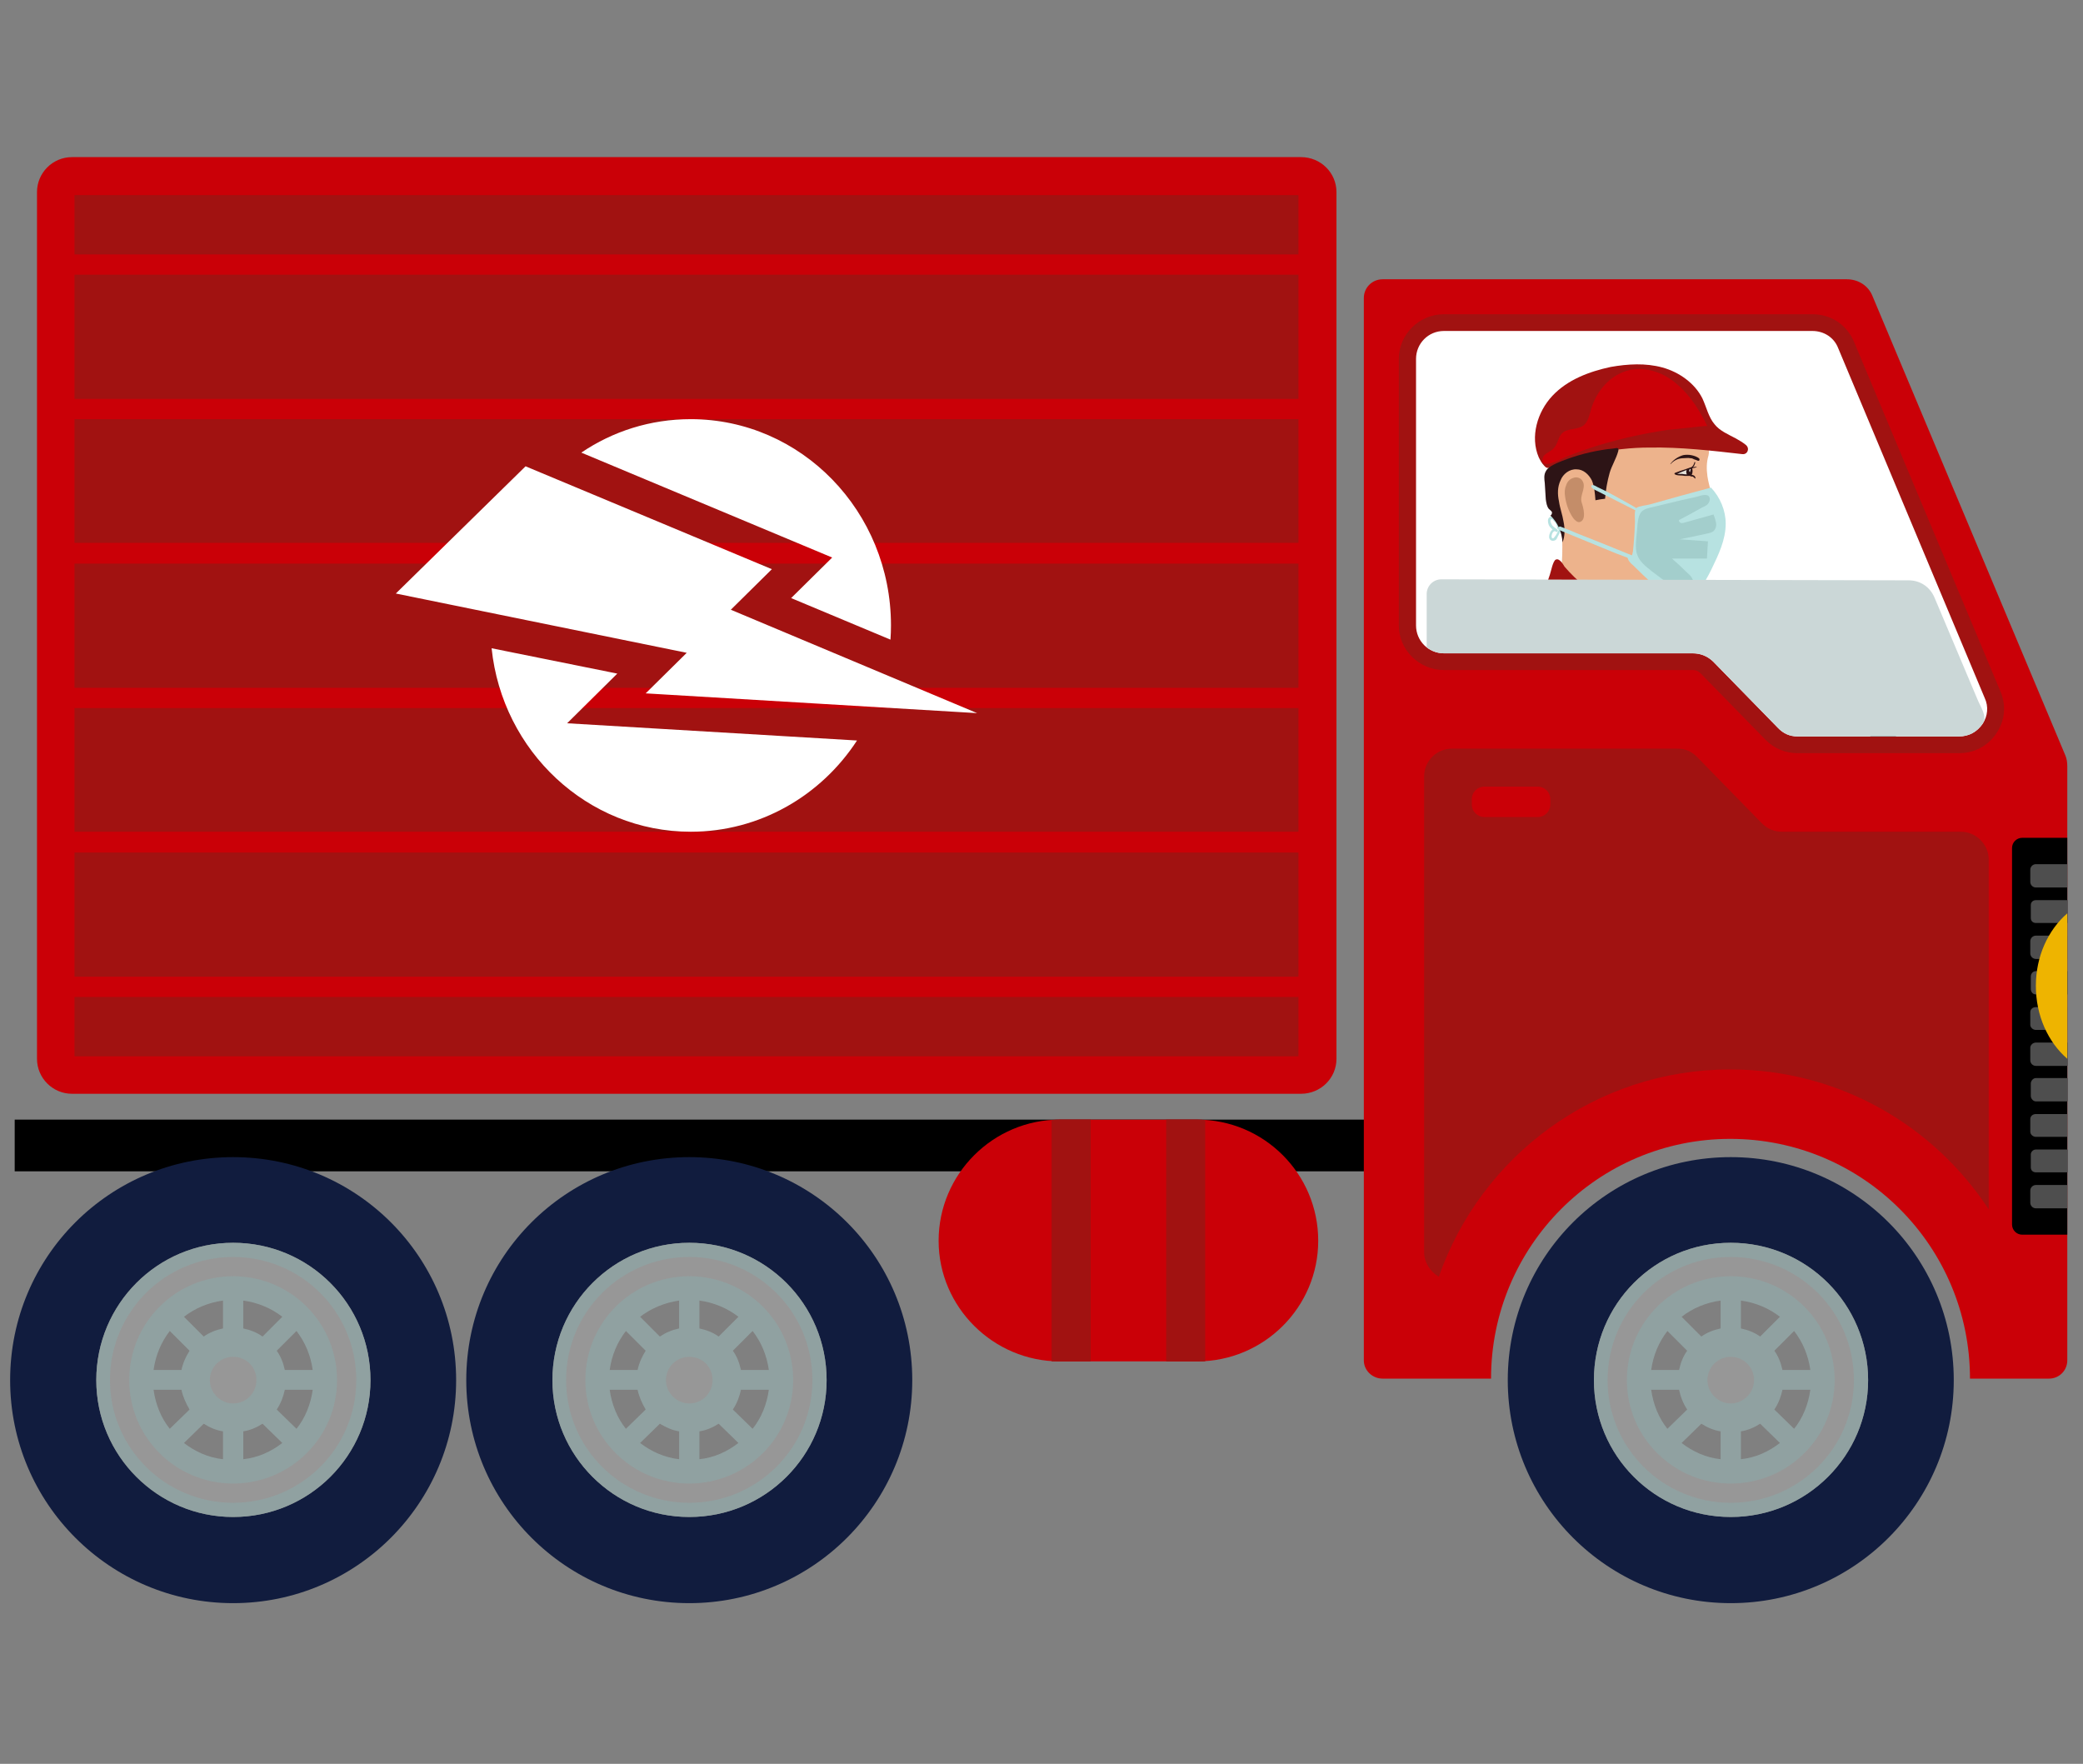 <svg version="1.2" xmlns="http://www.w3.org/2000/svg" viewBox="0 0 411 348" width="411" height="348"><rect x="0" y="0" width="411" height="348" fill="#808080" stroke="none"/><defs><clipPath clipPathUnits="userSpaceOnUse" id="cp1"><path d="m284.87 65.32h72.78c2.27 0 4.21 1.29 5.09 3.39l28.91 68.95c0.73 1.75 0.55 3.6-0.5 5.18-1.06 1.59-2.69 2.47-4.6 2.47h-31.82q-2.32 0-3.94-1.66l-12.83-13.12q-1.63-1.65-3.94-1.65h-49.15c-3.03 0-5.51-2.48-5.51-5.53v-52.51c0-3.04 2.48-5.52 5.51-5.52z"/></clipPath></defs><style>.a{fill:#ca0007}.b{fill:#a11211}.c{fill:#fff}.d{fill:#4e4e4e}.e{fill:#eeb400}.f{fill:#111c3e}.g{fill:#90a1a1}.h{mix-blend-mode:multiply;fill:#979797}.i{fill:#7f1111}.j{fill:#edb38c}.k{fill:#b7e2e1}.l{fill:#a3cecc}.m{fill:#2d1416}.n{fill:#e5e2da}.o{fill:#c48d69}.p{fill:#0b0c0c}.q{mix-blend-mode:multiply;fill:#cbd7d7}.r{fill:#281b1c}.s{fill:#274459}.t{fill:#35526d}.u{fill:#99caca}.v{fill:#000039}.w{fill:#98b8b8}.x{fill:#b00000}.y{fill:#da0100}.z{fill:#b50208}.A{fill:#779696}.B{fill:#7ba3a3}.C{fill:#b10b09}.D{fill:#9e765a}.E{fill:#d6e8e8}.F{fill:#c1d3d2}.G{fill:#252828}.H{fill:#e0dad7}.I{fill:#775a46}.J{fill:#3d5e77}.K{fill:#004}.L{fill:#a9c2c2}.M{fill:#7e9191}.N{fill:#9f0b0f}.O{fill:#b0040a}.P{fill:#f1cf00}.Q{fill:#9dc6c6}.R{fill:#191213}.S{fill:#2e4c5e}.T{fill:#4a6d82}.U{fill:#9e5e32}.V{fill:#c19272}.W{fill:#ceeae8}.X{fill:#b7cecc}.Y{fill:#681616}.Z{fill:#4c3729}</style><path class="a" d="m7.3 37.9c0-3.8 3.1-6.9 6.9-6.9h242.5c3.9 0 7 3.1 7 6.9v171c0 3.8-3.1 6.9-7 6.9h-242.5c-3.8 0-6.9-3.1-6.9-6.9z"/><path class="b" d="m14.7 38.5h241.5v11.7h-241.5zm0 15.7h241.5v24.5h-241.5zm0 28.5h241.5v24.4h-241.5zm0 28.5h241.5v24.5h-241.5zm0 28.5h241.5v24.4h-241.5zm0 28.5h241.5v24.5h-241.5zm0 28.5h241.5v11.7h-241.5z"/><path fill-rule="evenodd" class="c" d="m114.7 89.3l49.5 20.7-8.1 8 19.6 8.2q0.1-1.4 0.1-2.8c0-22.5-17.7-40.7-39.5-40.7-8 0-15.4 2.4-21.6 6.6zm-2.8 53.4l9.9-9.8-24.8-5c2.1 20.3 18.9 36.2 39.3 36.2 13.6 0 25.7-7.1 32.8-18zm-8.2-50.7l-25.6 25.1 57.4 11.7-8.1 8 65.4 3.9-48.6-20.4 8.1-8z"/><path  d="m2.9 220.9h268.8v10.2h-268.8z"/><path class="a" d="m272.8 55.1h91.6c2.3 0 4.3 1.3 5.1 3.4l38 90.5c0.3 0.7 0.4 1.4 0.4 2.2v117.2c0 2-1.6 3.6-3.6 3.6h-15.6c0-26.1-21.1-47.3-47.3-47.3-26.1 0-47.2 21.2-47.2 47.3h-21.4c-2 0-3.7-1.6-3.7-3.6v-209.6c0-2.1 1.7-3.7 3.7-3.7z"/><path class="b" d="m276 70.8c0-4.8 4-8.8 8.9-8.8h72.7c3.7 0 6.8 2.1 8.2 5.4l28.9 69c1.2 2.8 0.9 5.8-0.8 8.3-1.7 2.5-4.3 3.9-7.4 3.9h-31.8c-2.4 0-4.6-0.9-6.3-2.6l-12.8-13.1c-0.5-0.5-0.9-0.7-1.6-0.7h-49.1c-4.9 0-8.9-4-8.9-8.8z"/><path class="c" d="m284.9 65.3h72.7c2.3 0 4.3 1.3 5.1 3.4l28.9 69c0.8 1.7 0.6 3.6-0.4 5.1-1.1 1.6-2.7 2.5-4.7 2.5h-31.8q-2.3 0-3.9-1.7l-12.8-13.1q-1.7-1.6-4-1.6h-49.1c-3.1 0-5.5-2.5-5.5-5.5v-52.6c0-3 2.4-5.5 5.5-5.5z"/><path class="b" d="m286.5 147.7h44.4q2.3 0 3.9 1.6l12.8 13.1q1.7 1.7 4 1.7h35.3c3 0 5.5 2.5 5.5 5.5v69c-10.9-16.6-29.6-27.6-51-27.6-26.6 0-49.2 17.1-57.5 40.9-1.7-1-2.9-2.8-2.9-4.9v-93.8c0-3.1 2.5-5.5 5.5-5.5z"/><path  d="m407.9 243.6h-8.9c-1.1 0-2-0.9-2-2v-74.3c0-1.1 0.9-2 2-2h8.9z"/><path class="d" d="m407.9 175.1h-6.2c-0.6 0-1.1-0.5-1.1-1.1v-2.4c0-0.6 0.5-1.1 1.1-1.1h6.2zm-6.2 63.3c-0.6 0-1.1-0.5-1.1-1.1v-2.4c0-0.6 0.5-1.1 1.1-1.1h6.2v4.6zm0-7.1c-0.6 0-1-0.4-1-1v-2.5c0-0.5 0.4-1 1-1h6.3v4.5zm0-7c-0.6 0-1.1-0.5-1.1-1v-2.5c0-0.6 0.5-1 1.1-1h6.2v4.5zm0-7c-0.5 0-1-0.5-1-1.1v-2.4c0-0.6 0.5-1.1 1-1.1h6.3v4.6zm0-7c-0.6 0-1.1-0.5-1.1-1.1v-2.5c0-0.5 0.5-1 1.1-1h6.3v4.6zm0-7.1c-0.6 0-1.1-0.5-1.1-1v-2.5c0-0.6 0.5-1 1.1-1h6.2v4.5zm0-7c-0.6 0-1-0.5-1-1.1v-2.4c0-0.6 0.4-1.1 1-1.1h6.3v4.6zm0-7c-0.6 0-1.1-0.5-1.1-1.1v-2.4c0-0.6 0.5-1.1 1.1-1.1h6.2v4.6zm0-7.1c-0.6 0-1-0.4-1-1v-2.5c0-0.6 0.4-1 1-1h6.3v4.5z"/><path class="a" d="m290.4 157.7c0-1.4 1.1-2.5 2.5-2.5h10.5c1.4 0 2.5 1.1 2.5 2.5v1c0 1.4-1.1 2.5-2.5 2.5h-10.5c-1.4 0-2.5-1.1-2.5-2.5z"/><path class="e" d="m407.9 208.9c-3.8-3.3-6.2-8.5-6.2-14.4 0-5.8 2.4-11 6.2-14.3z"/><path class="a" d="m209.1 220.9h27.1c13.2 0 23.9 10.7 23.9 23.9 0 13.1-10.7 23.8-23.9 23.8h-27.1c-13.1 0-23.9-10.7-23.9-23.8 0-13.2 10.8-23.9 23.9-23.9z"/><path class="b" d="m215.2 220.9v47.7h-6.1q-0.8 0-1.6 0v-47.6q0.8-0.1 1.6-0.1zm14.9 0h6.1q0.8 0 1.6 0.1v47.6q-0.8 0-1.6 0h-6.1z"/><path fill-rule="evenodd" class="f" d="m341.5 316.3c-24.3 0-44-19.7-44-44 0-24.4 19.7-44 44-44 24.3 0 44 19.6 44 44 0 24.3-19.7 44-44 44zm27.1-44c0-15-12.1-27.1-27.1-27.1-15 0-27 12.1-27 27.1 0 14.9 12 27 27 27 15 0 27.1-12.1 27.1-27z"/><path fill-rule="evenodd" class="g" d="m341.5 299.3c-15 0-27-12.1-27-27 0-15 12-27.1 27-27.1 15 0 27.1 12.1 27.1 27.1 0 14.9-12.1 27-27.1 27zm-9.7-39.5l3.9 3.9c1.1-0.8 2.4-1.3 3.8-1.6v-5.5c-2.9 0.4-5.5 1.5-7.7 3.2zm1.1 6.7l-3.9-3.9c-1.7 2.2-2.8 4.8-3.2 7.7h5.5c0.3-1.4 0.8-2.7 1.6-3.8zm-1.6 7.7h-5.5c0.4 2.9 1.5 5.6 3.2 7.7l3.9-3.8c-0.8-1.2-1.3-2.5-1.6-3.9zm4.4 6.7l-3.9 3.8c2.2 1.7 4.8 2.9 7.7 3.2v-5.5c-1.4-0.2-2.7-0.8-3.8-1.5zm7.8 1.5v5.5c2.9-0.3 5.5-1.5 7.7-3.2l-3.9-3.8c-1.1 0.7-2.4 1.3-3.8 1.5zm6.6-4.3l3.9 3.8c1.7-2.1 2.8-4.8 3.2-7.7h-5.5c-0.3 1.4-0.8 2.7-1.6 3.9zm1.6-7.8h5.5c-0.4-2.9-1.5-5.5-3.2-7.7l-3.9 3.9c0.8 1.1 1.3 2.4 1.6 3.8zm-4.4-6.6l3.9-3.9c-2.2-1.7-4.8-2.8-7.7-3.2v5.5c1.4 0.3 2.7 0.8 3.8 1.6z"/><path fill-rule="evenodd" class="h" d="m341.5 296.5c-13.4 0-24.3-10.8-24.3-24.2 0-13.5 10.9-24.3 24.3-24.3 13.4 0 24.3 10.8 24.3 24.3 0 13.4-10.9 24.2-24.3 24.2zm20.5-24.2c0-11.4-9.2-20.5-20.5-20.5-11.3 0-20.5 9.1-20.5 20.5 0 11.3 9.2 20.4 20.5 20.4 11.3 0 20.5-9.1 20.5-20.4z"/><path class="h" d="m341.5 276.9c-2.5 0-4.6-2.1-4.6-4.6 0-2.6 2.1-4.6 4.6-4.6 2.5 0 4.6 2 4.6 4.6 0 2.5-2.1 4.6-4.6 4.6z"/><path fill-rule="evenodd" class="f" d="m136 316.3c-24.3 0-44-19.7-44-44 0-24.4 19.7-44 44-44 24.3 0 44 19.6 44 44 0 24.3-19.7 44-44 44zm27.1-44c0-15-12.1-27.1-27.1-27.1-14.9 0-27 12.1-27 27.1 0 14.9 12.1 27 27 27 15 0 27.1-12.1 27.1-27z"/><path fill-rule="evenodd" class="g" d="m136 299.3c-14.9 0-27-12.1-27-27 0-15 12.1-27.1 27-27.1 15 0 27.1 12.1 27.1 27.1 0 14.9-12.1 27-27.1 27zm-9.7-39.5l3.9 3.9c1.2-0.8 2.4-1.3 3.8-1.6v-5.5c-2.8 0.4-5.5 1.5-7.7 3.2zm1.1 6.7l-3.9-3.9c-1.7 2.2-2.8 4.8-3.2 7.7h5.5c0.3-1.4 0.9-2.7 1.6-3.8zm-1.6 7.7h-5.5c0.4 2.9 1.5 5.6 3.2 7.7l3.9-3.8c-0.7-1.2-1.3-2.5-1.6-3.9zm4.4 6.7l-3.9 3.8c2.2 1.7 4.9 2.9 7.7 3.2v-5.5c-1.4-0.2-2.6-0.8-3.8-1.5zm7.8 1.5v5.5c2.9-0.3 5.5-1.5 7.7-3.2l-3.9-3.8c-1.1 0.7-2.4 1.3-3.8 1.5zm6.6-4.3l3.9 3.8c1.7-2.1 2.8-4.8 3.2-7.7h-5.5c-0.3 1.4-0.8 2.7-1.6 3.9zm1.6-7.8h5.5c-0.4-2.9-1.5-5.5-3.2-7.7l-3.9 3.9c0.8 1.1 1.3 2.4 1.6 3.8zm-4.4-6.6l3.9-3.9c-2.2-1.7-4.8-2.8-7.7-3.2v5.5c1.4 0.3 2.7 0.8 3.8 1.6z"/><path fill-rule="evenodd" class="h" d="m136 296.5c-13.4 0-24.3-10.8-24.3-24.2 0-13.5 10.9-24.3 24.3-24.3 13.4 0 24.3 10.8 24.3 24.3 0 13.4-10.9 24.2-24.3 24.2zm20.5-24.2c0-11.4-9.2-20.5-20.5-20.5-11.3 0-20.5 9.1-20.5 20.5 0 11.3 9.2 20.4 20.5 20.4 11.3 0 20.5-9.1 20.5-20.4z"/><path class="h" d="m136 276.9c-2.5 0-4.6-2.1-4.6-4.6 0-2.6 2.1-4.6 4.6-4.6 2.6 0 4.6 2 4.6 4.6 0 2.5-2 4.6-4.6 4.6z"/><path fill-rule="evenodd" class="f" d="m46 316.3c-24.3 0-44-19.7-44-44 0-24.4 19.7-44 44-44 24.3 0 44 19.6 44 44 0 24.3-19.7 44-44 44zm27.1-44c0-15-12.1-27.1-27.1-27.1-14.9 0-27 12.1-27 27.1 0 14.9 12.1 27 27 27 15 0 27.1-12.1 27.1-27z"/><path fill-rule="evenodd" class="g" d="m46 299.3c-14.9 0-27-12.1-27-27 0-15 12.1-27.1 27-27.1 15 0 27.1 12.1 27.1 27.1 0 14.9-12.1 27-27.1 27zm-9.7-39.5l3.9 3.9c1.1-0.8 2.4-1.3 3.8-1.6v-5.5c-2.9 0.4-5.5 1.5-7.7 3.2zm1.1 6.7l-3.9-3.9c-1.7 2.2-2.8 4.8-3.2 7.7h5.5c0.3-1.4 0.9-2.7 1.6-3.8zm-1.6 7.7h-5.5c0.4 2.9 1.5 5.6 3.2 7.7l3.9-3.8c-0.7-1.2-1.3-2.5-1.6-3.9zm4.4 6.7l-3.9 3.8c2.2 1.7 4.8 2.9 7.7 3.2v-5.5c-1.4-0.2-2.7-0.8-3.8-1.5zm7.8 1.5v5.5c2.9-0.3 5.5-1.5 7.7-3.2l-3.9-3.8c-1.1 0.7-2.4 1.3-3.8 1.5zm6.6-4.3l3.9 3.8c1.7-2.1 2.8-4.8 3.2-7.7h-5.5c-0.3 1.4-0.8 2.7-1.6 3.9zm1.6-7.8h5.5c-0.4-2.9-1.5-5.5-3.2-7.7l-3.9 3.9c0.8 1.1 1.3 2.4 1.6 3.8zm-4.4-6.6l3.9-3.9c-2.2-1.7-4.8-2.8-7.7-3.2v5.5c1.4 0.3 2.7 0.8 3.8 1.6z"/><path fill-rule="evenodd" class="h" d="m46 296.5c-13.4 0-24.3-10.8-24.3-24.2 0-13.5 10.9-24.3 24.3-24.3 13.4 0 24.3 10.8 24.3 24.3 0 13.4-10.9 24.2-24.3 24.2zm20.5-24.2c0-11.4-9.2-20.5-20.5-20.5-11.3 0-20.5 9.1-20.5 20.5 0 11.3 9.2 20.4 20.5 20.4 11.3 0 20.5-9.1 20.5-20.4z"/><path class="h" d="m46 276.9c-2.5 0-4.6-2.1-4.6-4.6 0-2.6 2.1-4.6 4.6-4.6 2.6 0 4.6 2 4.6 4.6 0 2.5-2 4.6-4.6 4.6z"/><g clip-path="url(#cp1)"><path class="i" d="m331 145.3c-3.3 0-5.2-1.3-7.5-3.7-2.6-2.9-4.8-6.1-6.5-9.6-2-4.3-3.2-8.9-3.2-13.6 2.9 2.5 6.8 3.7 10.6 3.2 0.8-0.1 1.7-0.2 2.3 0.3 0.4 0.3 0.6 0.7 0.8 1.1q0.8 2 1.7 3.9 0.2 0.4 0.4 0.8 0.6 1.4 1.1 2.7 0.5 1.1 0.8 2.1 1.3 3.3 2.5 6.5c0.3 1 0.7 2 0.7 3.1 0 2.3-1.6 3.2-3.7 3.2z"/><path class="j" d="m336.9 94c0.3 1.9 1 3.9 1.3 5.8 0.7 3.7 0.2 7.6-1.3 11-1.1 2.7-3.1 5.2-5.9 6.1-1.4 0.5-3 0.5-4.4 0.9-3 0.7-5.5 3-6.5 5.9-4.6-1.7-8.9-4.3-12.6-7.5 1.4-7.3 0.9-15.1-1.6-22.1-0.3-1-0.6-2-0.1-2.8 0.3-0.5 0.9-0.8 1.4-1 9-3.8 19.1-4.6 28.5-2.3 1.4 0.3 1.7 0.4 1.4 1.9-0.4 1.3-0.4 2.7-0.2 4.1z"/><path class="k" d="m337.6 96.2c1.8 1.9 2.9 4.5 2.9 7.1 0 3.2-1.4 6.1-2.8 9-0.7 1.4-1.4 2.8-2.5 4-1 1.1-2.6 2-4.1 1.9-1.9-0.1-3.4-1.5-4.7-2.7q-2.1-1.9-4.1-3.9c-0.6-0.5-1.1-1-1.2-1.8 0.2 0.3 0.6 0.2 0.8-0.1 0.2-0.2 0.2-0.6 0.3-0.9q0.3-2.9 0.4-5.9c0-0.7-0.2-2.1 0.3-2.7 0.5-0.4 2.1-0.5 2.7-0.7q6-1.7 12-3.3z"/><path class="k" d="m307.6 104.2q0-0.1 0.1-0.2-0.2 0.1-0.4 0.2-0.1-0.6-0.4-1.1-0.2-0.2-0.4-0.4c-0.1-0.2-0.3-0.4-0.5-0.2-0.2 0.3 0.1 0.9 0.3 1.2 0.3 0.3 0.6 0.5 1 0.8q-0.2 0.2-0.3 0.4c-0.3-0.3-0.6 0.1-0.7 0.3-0.1 0.2-0.3 0.8 0 1 0.3 0.1 0.5-0.4 0.7-0.6q0.3-0.6 0.6-1.1c0.1-0.3 0.5 0 0.4 0.2q-0.3 0.6-0.6 1.1c-0.1 0.2-0.2 0.5-0.4 0.7-0.4 0.3-1.1 0.3-1.3-0.3-0.1-0.2 0-0.5 0-0.7 0.1-0.3 0.2-0.6 0.4-0.8 0.3-0.4 0.9-0.6 1.2-0.2 0.2 0.2 0 0.6-0.3 0.4-0.5-0.3-1.1-0.7-1.4-1.3-0.2-0.5-0.3-1.2 0.1-1.5 0.5-0.5 1.1 0.2 1.4 0.5q0.6 0.7 0.7 1.6c0 0.2-0.2 0.3-0.4 0.2-0.3-0.2-0.2-0.6 0.2-0.7 0.3 0 0.3 0.5 0 0.5z"/><path class="l" d="m323.6 101.4c0.5-1.1 2-1.2 3.1-1.5q2.5-0.6 5-1.2 1.3-0.3 2.7-0.6c0.5-0.1 1.8-0.6 2.4-0.4 0.6 0.1 0.7 0.9 0.4 1.4-0.2 0.5-0.8 0.8-1.3 1q-2.3 1.3-4.6 2.5c-0.1 0.2 0.1 0.5 0.4 0.6 0.2 0 0.5 0 0.7-0.1q2.8-0.8 5.7-1.6c0.2 0.5 0.4 1.1 0.5 1.7 0.1 0.6-0.1 1.2-0.5 1.6-0.4 0.3-0.9 0.4-1.4 0.5q-2.7 0.6-5.3 1.1 2.8 0.2 5.6 0.4-0.1 1.7-0.2 3.4-3.4 0-6.9 0 1.5 1.3 2.9 2.7c0.6 0.5 1.3 1.2 1.3 2-0.1 1-1.3 1.7-2.3 1.6-1-0.1-1.9-0.8-2.7-1.4q-1.6-1.2-3.2-2.4c-1.1-0.9-2.3-1.8-2.8-3.1-0.5-1.2-0.3-2.6-0.2-3.9 0.2-1.3 0.1-3.2 0.7-4.3z"/><path class="b" d="m320.1 88.6c-3.1 0.3-6.3 0.9-9.3 1.8q-2.2 0.6-4.4 1.5c-0.8 0.4-1.1 0.7-1.7 0-0.5-0.5-0.8-1.1-1.1-1.7-1.7-4-0.3-8.9 2.7-12.1 3-3.2 7.3-4.8 11.5-5.7 3.4-0.6 6.9-0.8 10.2 0.1 3.3 0.9 6.4 3.1 7.9 6.1 0.8 1.7 1.2 3.7 2.4 5.1 1 1.3 2.7 2 4.2 2.8 0.7 0.4 1.4 0.8 2 1.3 0.8 0.7 0.3 1.9-0.7 1.8-6.1-0.7-12.2-1.4-18.3-1.3q-2.7 0-5.4 0.3z"/><path class="a" d="m333.1 84.4q-1.9 0.2-3.9 0.4-6.9 1-13.6 3-3.3 1-6.5 2.3c-0.8 0.3-5.3 2.9-4.7 0.3 0.1-0.5 0.5-0.8 1-1.1 0.4-0.3 0.9-0.5 1.2-0.9 0.8-0.8 0.8-2.1 1.6-2.9 1.1-1.1 3-0.6 4.3-1.6 0.8-0.7 1.1-1.9 1.4-3 1-3.7 3.9-7.1 7.7-7.9 3.3-0.7 6.9 0.6 9.4 2.9 2.6 2.2 4.4 5.2 5.9 8.2-0.1-0.2-3.4 0.3-3.8 0.3z"/><path class="m" d="m316.7 98.4q-1 0.1-1.9 0.3c-0.1-1.3-0.2-2.7-0.7-3.9-0.6-1.2-1.7-2.2-3-2.2-1.4-0.1-2.7 0.9-3.2 2.2-0.6 1.3-0.6 2.7-0.3 4.1 0.2 1.4 0.7 2.7 0.9 4 0.3 1.4 0.3 2.9-0.2 4.1-0.1-2-1-4-2.4-5.3 0.2 0 0.4-0.4 0.3-0.7-0.1-0.2-0.4-0.4-0.6-0.6-0.4-0.5-0.5-1.2-0.6-1.9q-0.1-1.6-0.2-3.2c-0.1-0.8-0.2-1.6 0.2-2.3 0.4-0.8 1.3-1.2 2.1-1.6 2.8-1.2 5.8-2.1 8.9-2.6q1.1-0.2 2.3-0.3c0.7-0.1 1.2-0.3 1 0.5-0.4 1.5-1.3 2.9-1.7 4.3q-0.7 2.5-0.9 5.1z"/><path class="n" d="m332.1 92.8c0.4-0.1 1.1-0.4 1.4-0.3 0.4 0.1 0.5 0.6 0.4 0.9-0.2 0.5-0.8 0.5-1.2 0.4q-1-0.2-2-0.4c0.2 0.1 1.1-0.5 1.4-0.6z"/><path class="m" d="m335 90.9c-0.2-0.1-0.5-0.2-0.8-0.3q-0.3-0.2-0.7-0.2c-0.4-0.1-0.9 0-1.3 0-1 0-1.9 0.4-2.6 1.2q0 0 0-0.1c0.6-0.8 1.5-1.4 2.5-1.7 0.5-0.1 1.1-0.1 1.6 0 0.5 0.1 1.2 0.3 1.6 0.7 0.1 0.2 0 0.5-0.3 0.4z"/><path fill-rule="evenodd" class="m" d="m334.7 92.2q-0.4 0.1-0.8 0.2c0.1 0.4 0.1 0.9-0.1 1.3q0.2 0 0.4 0.1c0.2 0.1 0.4 0.4 0.3 0.6q0 0-0.1 0c-0.1-0.1-0.1-0.2-0.3-0.3-0.1-0.1-0.3-0.1-0.5-0.1q0 0-0.1-0.1-0.5 0-1 0-0.6-0.1-1.1-0.1c-0.4 0-0.7-0.1-0.9-0.2-0.1-0.1-0.2-0.2 0-0.3q1-0.4 2-0.7 0.6-0.2 1.1-0.4 0 0 0.1 0c0.3-0.2 0.5-0.5 0.6-0.9q0 0 0 0c0-0.2 0.2-0.2 0.2 0-0.1 0.3-0.2 0.7-0.5 0.9q0.3-0.1 0.7-0.1c0.1 0 0.1 0.1 0 0.1zm-1.3 0.4q-0.1 0.1-0.1 0.2c0 0.2 0 0.3 0.2 0.3q0-0.1 0-0.2 0.1-0.2 0.1-0.4-0.1 0-0.2 0.1zm-0.5 1q-0.1 0-0.1-0.1c-0.1-0.2-0.1-0.5 0-0.8q-0.1 0.1-0.2 0.1-0.8 0.3-1.7 0.7c0.3 0 0.7 0 1 0q0.5 0.1 1 0.1z"/><path class="k" d="m322.9 100.3q-0.1 0.2-0.2 0.4-4.1-2.1-8.1-4.1c-0.2-0.1-0.8-0.5-0.6-0.8 0.3-0.3 1 0.2 1.2 0.3q1.3 0.6 2.6 1.3c0.5 0.3 5.2 2.8 5.1 2.9z"/><path class="k" d="m307.5 104.2c0-0.2 0.2-0.4 0.4-0.3q1.6 0.6 3.2 1.3 5.6 2.2 11.2 4.5c0.2 0.1 0.3 0.3 0.2 0.5 0 0.1-0.2 0.3-0.4 0.2q-1.6-0.6-3.2-1.2-5.6-2.3-11.2-4.6c-0.2 0-0.3-0.2-0.2-0.4z"/><path class="o" d="m312.1 99.2c0.3 0.9 1 3.4-0.4 3.8-0.5 0.1-1-0.4-1.3-0.8-0.9-1.3-1.4-2.8-1.6-4.3-0.1-0.7-0.1-1.4 0.2-2.1 0.2-0.7 0.7-1.3 1.4-1.5 0.7-0.3 1.6 0 1.9 0.7 0.7 1.3-0.7 2.8-0.2 4.2z"/><path class="b" d="m322.5 120.7c0 1.2 0.5 2.4 1 3.5 0.5 1.1 0.9 2.2 1 3.4 0 1.2-0.6 2.5-1.6 3q1.8 0 3.7 0 0.9 7.6 1.8 15.1-15.2-0.6-30.4-1.2c-0.4-3.9-1.6-7.6-2-11.4-0.4-3.9 0.1-8.1 2.7-10.9 1.6-1.7 3.8-2.7 5.2-4.6 0.9-1.2 1.4-2.7 1.9-4.2 0.2-0.5 0.6-2.8 1.2-3 0.7-0.3 1.4 0.9 1.7 1.4q1.8 2.1 4 3.9 2.1 1.8 4.6 3.1c0.5 0.2 5.2 1.9 5.2 1.9z"/><path class="a" d="m298.4 125.1c1.2-2.5 2.8-3.3 5.5-3.3 3 0 5.9 1.2 7.8 3.6 0.7 1 1.3 2.1 1.9 3.3 0.7 1.3 1.3 2.6 1.9 3.9 1.4 3.6 1.9 7.4 1.9 11.2-5.5 0.6-11.1 0.5-16.5-0.5-1.8-3.8-2.8-7.9-3.2-12.1-0.2-2-0.2-4.2 0.7-6.1z"/><path class="p" d="m367 158.4c-1.2-0.4-1.9-1.7-1.5-3l7.6-21.8c0.4-1.2 1.8-1.9 3-1.4 1.3 0.4 1.9 1.8 1.5 3l-7.6 21.8c-0.4 1.2-1.8 1.9-3 1.4z"/></g><path class="q" d="m284.4 114.3l92.2 0.2c2.3 0 4.2 1.3 5.1 3.4l8.4 19.9c0.7 1.8 2.1 3.5 1.1 5-1.1 1.6-2.7 2.5-4.7 2.5h-31.8q-2.3 0-3.9-1.7l-12.8-13.1q-1.7-1.6-4-1.6h-49.1c-1.3 0-2.5-0.5-3.4-1.2v-10.5c0-1.6 1.3-2.9 2.9-2.9z"/><g style="display:none"><path class="r" d="m-217.9 285.9c0.3-1.8 0.2-3.7 1.7-4.4 1.4-0.6 5.1 0.3 6.6 0.4 0.8 0.1 1.6 0.1 2.3 0.6 1.7 1.1 1.3 3.6 1.5 5.7 0.2 2.9 1.9 5.6 4 7.6 2.2 2 4.9 3.4 7.5 4.8 1.9 0.9 4.1 2.5 3.7 4.6-0.3 1.5-1.9 2.4-3.4 2.8-3.1 0.9-6.5 0.8-9.5-0.3-2.8-1-5.4-2.8-8.3-3.4-1.7-0.3-3.5-0.2-5.2-0.6-1.7-0.4-3.4-1.6-3.6-3.3-0.1-0.7 0-1.4 0.2-2q1.2-6.3 2.5-12.5z"/><path class="s" d="m-230.6 204.8c-0.6-2.1-4.4-12.1-3.2-13.8 1.8-2.5 22.2 9.4 25.3 11 2.9 1.4 6 3 7.8 5.7 1 1.5 1.6 3.3 2.1 5.1q1.9 6.3 3.8 12.7c1.2 3.7 2.3 7.6 2.6 11.5 1.1 12.6-6.3 24.2-9.3 36.5-0.2 0.9-0.5 1.9-1.3 2.3-0.4 0.2-0.8 0.2-1.1 0.4-2.4 1 0.4 5.7-1.8 7.1-0.4 0.3-1.1 0.4-1.6 0.4-2.7 0.1-5.4 0.3-7.9-0.7-2.4-0.9-4.6-3.2-4.5-5.8 0-2.3 1.6-4.2 1.8-6.5 0.2-2.5-1.4-4.9-1.1-7.4 0.3-2.1 2-4.6 0.6-6.2-0.7-0.9-2.1-1.4-2-2.5 0-0.8 0.9-1.2 1.4-1.9 1-1.2 0.7-3.1 0.3-4.6q-1.4-5.7-2.9-11.4c-0.4-1.9-0.9-3.8-1-5.8-0.1-1.6 0.2-3.2 0-4.8-0.3-2.7-1.6-5-2.8-7.4-2.1-4.5-3.8-9.2-5.2-13.9z"/><path class="t" d="m-207.2 221.1c-0.6-2.8-0.9-6.1-1.9-8.9-0.4-1.2-2.4-3.9 0-4.2 0.8-0.1 1.6 0.4 2.3 0.9 2.1 1.7 3.3 4.2 4.4 6.7 3.5 7.7 6.4 16 6.4 24.5 0 5.3-1.2 10.6-2.4 15.7-1.2 5.2-2.5 10.4-5.4 14.8-0.6 1-1.4 2-1.9 3.1-0.9 2.2-0.7 4.8-2.1 6.7-1.8-0.4-2.3-2.8-1.7-4.5 0.6-1.8 2-3.2 2.7-4.9 0.8-2.1 0.6-4.5 0.8-6.8 0.4-4.6 2.6-8.9 3.2-13.4 0.5-4-0.2-8.1-0.9-12.1q-1.6-8.8-3.5-17.6z"/><path class="a" d="m-212.4 249.3c0.7-0.8 1.7-1.4 2.8-1.3 1.1 0.1 2.1 0.9 2.2 2 0 1.6-1.9 2.5-3.4 2.9-1.6 0.5-3.2 1-4.8 1.2-0.4-1.4 0.4-2.9 1.5-3.9 1.1-0.9 2.5-1.3 3.9-1.8"/><path class="a" d="m-215 257.5c1.2-0.5 2.7-0.4 3.8 0.2 0.8 0.4 1.4 1.2 1.1 1.9-0.3 0.8-1.3 0.9-2 0.7-1.4-0.3-2.6-1.3-3.1-2.6q0.5-0.4 1.1-0.7"/><path fill-rule="evenodd" class="u" d="m-278.9 276.3l-11.3-0.1v-57.2h11.3zm-10.2-1.1h9.2v-55.1h-9.2z"/><path fill-rule="evenodd" class="u" d="m-279.9 279l-9.8-5.7 28.6-49.5 9.8 5.6zm-8.3-6l7.9 4.6 27.6-47.8-8-4.6z"/><path fill-rule="evenodd" class="u" d="m-282.2 280.9l-5.6-9.8 49.5-28.7 5.7 9.9zm-4.2-9.5l4.6 8 47.8-27.6-4.6-7.9z"/><path fill-rule="evenodd" class="u" d="m-227.8 281.4h-57.3v-11.4h57.3zm-56.2-1h55.1v-9.2h-55.1z"/><path fill-rule="evenodd" class="u" d="m-238.3 309l-49.5-28.6 5.6-9.9 49.6 28.7zm-48.1-29.1l47.7 27.6 4.6-8-47.7-27.5z"/><path fill-rule="evenodd" class="u" d="m-261.1 327.7l-28.6-49.6 9.8-5.7 28.6 49.6zm-27.1-49.2l27.5 47.7 8-4.6-27.6-47.7z"/><path fill-rule="evenodd" class="u" d="m-278.9 332.4h-11.3v-57.2h11.3zm-10.2-1.1h9.2v-55.1h-9.2z"/><path fill-rule="evenodd" class="u" d="m-308 327.7l-9.8-5.7 28.6-49.6 9.8 5.7zm-8.3-6.1l8 4.6 27.5-47.7-7.9-4.6z"/><path fill-rule="evenodd" class="u" d="m-330.8 309l-5.7-9.8 49.6-28.7 5.7 9.9zm-4.2-9.5l4.6 8 47.7-27.5-4.6-8z"/><path fill-rule="evenodd" class="u" d="m-284 281.4h-57.3v-11.4h57.3zm-56.2-1h55.1v-9.2h-55.1z"/><path fill-rule="evenodd" class="u" d="m-286.9 280.9l-49.6-28.6 5.7-9.9 49.6 28.7zm-48.2-29l47.8 27.5 4.6-8-47.8-27.5z"/><path fill-rule="evenodd" class="u" d="m-289.2 279l-28.6-49.6 9.8-5.6 28.6 49.5zm-27.1-49.2l27.5 47.8 8-4.6-27.6-47.7z"/><path fill-rule="evenodd" class="u" d="m-91.7 276.3l-11.3-0.1v-57.2h11.3zm-10.3-1.1h9.2v-55.1h-9.2z"/><path fill-rule="evenodd" class="u" d="m-92.7 279l-9.8-5.7 28.6-49.5 9.8 5.6zm-8.4-6l8 4.6 27.6-47.8-8-4.6z"/><path fill-rule="evenodd" class="u" d="m-95 280.9l-5.7-9.8 49.6-28.7 5.7 9.9zm-4.2-9.5l4.6 8 47.7-27.6-4.6-7.9z"/><path fill-rule="evenodd" class="u" d="m-40.6 281.4h-57.3v-11.4h57.3zm-56.2-1h55.1v-9.2h-55.1z"/><path fill-rule="evenodd" class="u" d="m-51.1 309l-49.6-28.6 5.7-9.9 49.6 28.7zm-48.1-29.1l47.7 27.6 4.6-8-47.7-27.5z"/><path fill-rule="evenodd" class="u" d="m-73.9 327.7l-28.6-49.6 9.8-5.7 28.6 49.6zm-27.2-49.2l27.6 47.7 8-4.6-27.6-47.7z"/><path fill-rule="evenodd" class="u" d="m-91.7 332.4h-11.3v-57.2h11.3zm-10.3-1.1h9.2v-55.1h-9.2z"/><path fill-rule="evenodd" class="u" d="m-120.8 327.7l-9.8-5.7 28.6-49.6 9.8 5.7zm-8.3-6.1l7.9 4.6 27.6-47.7-8-4.6z"/><path fill-rule="evenodd" class="u" d="m-143.6 309l-5.7-9.8 49.6-28.7 5.6 9.9zm-4.2-9.5l4.6 8 47.8-27.5-4.6-8z"/><path fill-rule="evenodd" class="u" d="m-96.8 281.4h-57.3v-11.4h57.3zm-56.2-1h55.1v-9.2h-55.1z"/><path fill-rule="evenodd" class="u" d="m-99.7 280.9l-49.6-28.6 5.7-9.9 49.5 28.7zm-48.1-29l47.8 27.5 4.6-8-47.8-27.5z"/><path fill-rule="evenodd" class="u" d="m-102 279l-28.6-49.6 9.8-5.6 28.6 49.5zm-27.1-49.2l27.5 47.8 8-4.6-27.6-47.7z"/><path  d="m-132.4 184.6c-2.2 0-4-1.8-4-4v-12.6c0-2.2 0.7-4.4 1.9-6.2 1.3-1.7 3.1-3.1 5.2-3.8l12.2-4.4c2-0.8 4.4 0.3 5.1 2.4 0.8 2.1-0.3 4.4-2.4 5.2l-12.2 4.4c-0.6 0.2-1 0.5-1.3 0.9-0.2 0.4-0.4 0.9-0.4 1.5v12.6c0 2.2-1.8 4-4.1 4z"/><path fill-rule="evenodd" class="v" d="m-284.5 209.7c36.1 0 65.3 29.3 65.3 65.4 0 36.1-29.2 65.3-65.3 65.3-36.1 0-65.4-29.2-65.4-65.3 0-36.1 29.3-65.4 65.4-65.4zm0 6.6c-32.5 0-58.8 26.3-58.8 58.8 0 32.4 26.3 58.8 58.8 58.8 32.4 0 58.8-26.4 58.8-58.8 0-32.5-26.4-58.8-58.8-58.8z"/><path fill-rule="evenodd" class="w" d="m-284.5 216.3c32.4-0.1 58.8 26.3 58.8 58.8 0 32.4-26.4 58.8-58.8 58.8-32.5 0-58.8-26.4-58.8-58.8 0-32.5 26.3-58.9 58.8-58.9zm0 4.2c-30.2 0-54.7 24.5-54.7 54.7 0 30.1 24.5 54.6 54.7 54.6 30.2 0 54.6-24.5 54.6-54.6 0-30.2-24.4-54.7-54.6-54.7z"/><path class="u" d="m-290.2 275.1c0-3.2 2.5-5.7 5.7-5.7 3.1 0 5.6 2.5 5.6 5.7 0 3.1-2.5 5.6-5.6 5.6-3.2 0-5.7-2.5-5.7-5.6z"/><path class="x" d="m-218.5 275.1q0 0.5 0 1.1h-1.4c-1.8 0-3.2-1.4-3.3-3.2-1.1-33.1-28.2-59.9-61.7-60-1.8 0-3.3-1.5-3.3-3.3v-1.2q1.5-0.1 3-0.1c36.9 0 66.7 29.8 66.7 66.7z"/><path fill-rule="evenodd" class="v" d="m-97.4 209.7c36.1 0 65.4 29.3 65.4 65.4 0 36.1-29.3 65.3-65.4 65.3-36.1 0-65.3-29.2-65.3-65.3 0-36.1 29.2-65.4 65.3-65.4zm0 6.6c-32.4 0-58.8 26.3-58.8 58.8 0 32.4 26.4 58.8 58.8 58.8 32.5 0 58.8-26.4 58.8-58.8 0-32.5-26.3-58.8-58.8-58.8z"/><path fill-rule="evenodd" class="w" d="m-97.4 216.3c32.5-0.1 58.8 26.3 58.8 58.8 0 32.4-26.3 58.8-58.8 58.8-32.4 0-58.8-26.4-58.8-58.8 0-32.5 26.4-58.9 58.8-58.9zm0 4.2c-30.1 0-54.6 24.5-54.6 54.7 0 30.1 24.5 54.6 54.6 54.6 30.2 0 54.7-24.5 54.7-54.6 0-30.2-24.5-54.7-54.7-54.7z"/><path class="u" d="m-103 275.1c0-3.2 2.5-5.7 5.6-5.7 3.2 0 5.7 2.5 5.7 5.7 0 3.1-2.5 5.6-5.7 5.6-3.1 0-5.6-2.5-5.6-5.6z"/><path class="x" d="m-97.4 208.4q1.6 0 3.1 0.1v1.2c0 1.8-1.5 3.3-3.3 3.3-33.5 0.1-60.7 26.9-61.7 60-0.1 1.8-1.6 3.2-3.3 3.2h-1.4q0-0.6 0-1.1c0-36.9 29.8-66.7 66.6-66.7z"/><path class="y" d="m-198.5 296.3c1.5 0.4 2.4 2 2 3.6-0.4 1.5-2 2.4-3.6 2l-85.2-23.4c-1.5-0.4-2.4-2-2-3.6q0.1-0.3 0.2-0.6l49-85.9c0.8-1.4 2.5-1.9 3.9-1.1 1.4 0.8 1.9 2.5 1.1 3.9l-47 82.7z"/><path class="z" d="m-197.8 299.5c-0.2 0.9-1.1 1.4-1.9 1.1l-85.2-23.4c-0.9-0.2-1.4-1.1-1.1-1.9l0.1-0.4 48.9-85.9c0.5-0.7 1.4-1 2.2-0.6 0.7 0.5 1 1.4 0.6 2.2l-47.9 84.1 83.2 22.9c0.8 0.2 1.3 1.1 1.1 1.9z"/><path class="y" d="m-239.4 191.1c-0.8-2.2 0.4-4.5 2.5-5.2 2.2-0.7 4.5 0.5 5.2 2.6l36.3 109.3c0.7 2.2-0.5 4.5-2.6 5.2-2.2 0.7-4.5-0.5-5.2-2.6z"/><path class="x" d="m-236.5 187.2c1.5-0.5 3 0.3 3.5 1.7l36.3 109.4c0.5 1.4-0.3 2.9-1.7 3.4-1.5 0.5-3-0.3-3.5-1.7l-36.3-109.3c-0.5-1.5 0.3-3 1.7-3.5z"/><path class="A" d="m-96.4 272.3c1.5 0.6 2.3 2.2 1.8 3.7-0.6 1.5-2.2 2.3-3.7 1.8-7.7-2.8-19.5-15.8-27.7-32.7-6.2-12.9-10.4-28-9.3-42.8 0.1-1.6 1.5-2.8 3.1-2.7 1.6 0.1 2.8 1.5 2.7 3.1-1 13.7 2.9 27.8 8.8 39.9 7.5 15.6 17.9 27.4 24.3 29.7z"/><path class="y" d="m-196.9 300.8c-0.9 1.3-2.7 1.6-4.1 0.7-1.3-0.9-1.6-2.7-0.7-4l66.4-95.9v-10.9c-9.8 14.5-19.8 28-31.1 39-12.5 12.1-26.7 21.1-43.8 24.5-0.2 0.1-0.4 0.2-0.6 0.2-1.8-0.1-2.7-4-1.9-5.5 0.1-0.1 0.5-0.2 0.7-0.2 16.2-3.1 29.6-11.6 41.6-23.2 12.9-12.6 24.2-28.8 35.5-45.9 0.5-0.9 1.4-1.5 2.5-1.5 1.6 0 2.9 1.3 2.9 3v21.4c0 0.6-0.2 1.1-0.5 1.6z"/><path class="z" d="m-130.8 201.2v1.3q0 0.5-0.3 0.9l-66.9 96.6c-0.5 0.7-1.5 0.9-2.2 0.4-0.7-0.5-0.9-1.5-0.4-2.2l66.6-96.2v-15.6l-2.4 3.6c-9.2 13.6-19.1 27.3-30.9 38.7-12.3 11.9-26.2 20.8-43.1 24.3l-0.4 0.1c-0.5-0.2-1-2.2-0.8-3.1 16.5-3.3 30.1-12 42.1-23.6 13.8-13.3 25.2-30.1 35.7-46.1 0.3-0.5 0.8-0.8 1.4-0.8 0.9 0 1.6 0.7 1.6 1.6v20.1z"/><path class="u" d="m-212.2 297.6c0-6.7 5.4-12.2 12.1-12.2 6.7 0 12.2 5.5 12.2 12.2 0 6.7-5.5 12.1-12.2 12.1-6.7 0-12.1-5.4-12.1-12.1z"/><path class="B" d="m-206.6 297.6c0-3.6 2.9-6.6 6.5-6.6 3.7 0 6.6 3 6.6 6.6 0 3.6-2.9 6.5-6.6 6.5-3.6 0-6.5-2.9-6.5-6.5z"/><path class="a" d="m-276.1 41.1l67.7 33.2c1.3 0.6 1.6 2.8 0.6 4.8l-43.8 89.4c-1 2-2.9 3.1-4.2 2.4l-67.6-33.1c-1.4-0.7-1.6-2.8-0.7-4.8l43.9-89.5c0.9-1.9 2.8-3 4.1-2.4z"/><path class="C" d="m-274.9 48.6l59.9 29.3c1.1 0.6 1.4 2.5 0.5 4.2l-16.1 32.9c-27.8 2.6-40.6-41.5-76.6-5.9l28.6-58.4c0.9-1.8 2.5-2.7 3.7-2.1z"/><path fill-rule="evenodd" class="c" d="m-268.4 82l21.9 24.6-6.6 2.1 8.7 9.7q0.4-0.7 0.8-1.4c5.9-12.1 0.9-26.7-11.2-32.7-4.4-2.1-9.1-2.8-13.7-2.3zm-15.6 28l8.1-2.6-12.5-9.5c-4.1 11.6 1 24.7 12.3 30.2 7.5 3.7 16.1 3.2 22.9-0.8zm8.8-29.4l-20.8 6.5 28.8 21.9-6.6 2.1 35.2 19.9-21.6-24.2 6.6-2.1z"/><path class="D" d="m-145.4 59.3c0.6 0.9 1.4 1.6 2 2.5 0.5 0.9 0.7 2.1-0.1 2.9-0.7 0.7-1.9 0.6-2.7 1.1-1 0.6-1.4 1.9-1.5 3.1 0 1.2-1.1 3-1.4 4.1-0.6 3.2-3.8 6.3-7 6.4-3.3 0.1-6.9-1.9-10.1-1.3-3.6 0.7-5.5 2.3-7.6 5.3-2.1 3-3.4 6.5-4.7 10q-4.7-2.2-9.4-4.3c-1.1-0.5-2.2-1.1-2.8-2.1-0.6-1.1-0.5-2.4-0.1-3.6 0.4-1.1 1.1-2.2 1.7-3.2 1.6-3.2 2.1-7 1.2-10.5-1-4.1-3.8-7.7-4.9-11.9-1.8-7-0.1-17.9 5.5-22.6 5.7-4.6 15.1-7 22.3-6.1 18.2 2.3 22.3 15 20 21.8-0.9 3-2.6 5.6-0.4 8.4z"/><path class="E" d="m-162 74.7c-1.3-1-3.8-1.9-2-3.6 1.6-1.4 2.6-3.4 3.5-5.3 0.7-1.3 1.3-2.6 1.2-4.1 0-0.6-0.2-1.3 0.2-1.8q3.9 0.5 7.8 0.9c1 0.2 2.2 0.3 3.2-0.2 0.7-0.3 1.2-0.9 1.9-1.3 0.2-0.1 0.5-0.2 0.7-0.1 0.2 0 0.3 0.2 0.5 0.3q0.9 1.1 1.7 2.4c0.4 0.5 0.7 1.1 0.7 1.7 0.1 0.6-0.1 1.2-0.3 1.7-0.5 1.2-1.3 2.4-2 3.5q-1.6 2.4-3.2 4.9c-1.5 2.3-3.1 4.7-5.7 5.7-0.3 0.1-0.7 0.3-1.1 0.2-0.4-0.1-0.8-0.3-1.1-0.5q-3.1-2.1-6-4.4z"/><path class="F" d="m-157.7 63.5c0.1-0.4 0.2-0.8 0.5-1.1 0.7-0.7 1.8-0.3 2.8-0.1 2.2 0.7 4.6 0.5 6.6-0.6 0.6-0.3 1.2-0.6 1.8-0.5 1 0.2 1.2 1.6 0.7 2.4-0.6 0.8-1.6 1.2-2.5 1.4-0.9 0.3-1.9 0.5-2.6 1.2l-0.2 0.5c-0.1 0.4 0.4 0.7 0.7 0.8 0.6 0.3 1.2 0.7 1.4 1.3 0.2 0.6-0.1 1.4-0.8 1.4-0.2 0-0.5-0.1-0.7-0.3-0.9-0.4-2.2-0.7-2.6 0.2-0.5 0.8 0.4 1.7 1 2.5 0.1 0.1 0.2 0.3 0.2 0.5 0.1 0.7-0.9 1-1.5 0.6-0.7-0.3-1.1-0.9-1.8-1-1.1-0.3-2.1 1.1-1.6 2 0.3 0.6 0.9 0.9 1.2 1.4 0.4 0.5 0.3 1.4-0.3 1.5-0.3 0-0.5-0.1-0.7-0.3-1.6-1-3.2-2-4.9-3-1-0.5-2.2-1.1-1.8-2.4 0.3-1.4 1.9-2.9 2.8-4.1 0.9-1.3 1.8-2.7 2.3-4.3z"/><path class="G" d="m-144.7 41.8c0.3 1.3 0.3 2.6 0.6 3.9 0.1 0.4 0.5 0.6 0.2 1.1-0.3 0.5-1 0.7-1.4 0.3-0.5 0.4-1.1 0.9-1.8 1-0.7 0.1-1.6-0.3-1.7-1-0.1-0.3 0-0.7-0.2-0.9-0.3-0.6-1.1-0.5-1.6-0.1-0.5 0.3-0.8 1-1.4 1.4-0.9 0.7-2.5 0.5-3.1-0.5-0.3-0.5-0.5-1-0.8-1.4-0.3-0.3-0.6-0.5-1-0.6-1.4-0.3-2.9 0.7-3.2 2.2-0.1 0.7 0.2 1.5 0 2.3-0.3 1.1-1.4 1.7-2.5 2-1.1 0.2-2.2 0.1-3.3 0.2-0.3 0-0.6 0-0.9 0.2-0.5 0.3-0.6 1-0.7 1.6-0.3 1.1-0.8 2.3-1.8 2.8-1 0.5-2.6 0.1-2.8-1-0.1-0.4-0.1-0.8-0.1-1.2-0.1-2-2.3-3.4-4.3-3.1-2 0.2-3.6 1.7-4.7 3.4-1.2 1.8-2 4.2-1.1 6.2 0.3 0.9 1 1.6 1.3 2.5 0.4 0.8 0.3 2-0.6 2.5 1 0.5 1 2.1 0.1 2.9-0.8 0.7-2.1 0.8-3.2 0.5 0.2 1.4 0.3 2.8-0.1 4.1-0.4 1.3-1.5 2.5-2.8 2.6-1.4 0.1-2.8-1.3-2.3-2.6 0.2-0.4 0.5-0.9 0.3-1.3-0.3-0.6-1.1-0.3-1.7-0.5-0.6-0.1-1-0.6-1-1.2 0-0.4 0.3-0.8 0.1-1.2-0.1-0.5-0.7-0.7-1.1-1-1.3-0.8-1.5-3-0.3-4 0.2-0.2 0.6-0.4 0.8-0.8 0.6-0.8-0.1-1.9-0.6-2.8-2.3-3.8-1.9-8.5-1.6-12.8 0.2-2.1 0.4-4.3 1.2-6.2 1.6-4 5.3-6.6 9.1-8.5 3.7-1.9 7.6-3.2 11.6-4.2 1.8-0.5 3.6-0.9 5.5-1 2.4-0.1 4.8 0.3 7.2 1 4.2 1.1 8.3 2.9 11.4 5.9 2.1 2 3.6 4.5 4.3 7.3z"/><path class="H" d="m-150 55.3c0.9-0.1 0.8 0.9 0.6 1.5-0.1 0.3-0.3 0.7-0.6 0.7h-0.4q-1.2-0.4-2.3-0.9l-0.3-0.2v-0.3h0.2c0.9-0.3 1.9-0.7 2.8-0.8z"/><path class="G" d="m-147.8 52c-1.7-2.3-5.3-0.7-6.7 1-0.3 0.4 0.2 1 0.5 0.6 0.7-0.8 1.5-1.4 2.5-1.7 1-0.3 2.4-0.4 3 0.5 0.3 0.4 1 0 0.7-0.4z"/><path fill-rule="evenodd" class="G" d="m-149.2 55.3c0.5 0.7 0.1 2.2-0.7 2.6l-0.1 0.1-0.1 0.1c-0.3-0.3-1-0.5-1.4-0.6q-0.5-0.2-1.1-0.4c-0.4-0.2-1.1-0.4-1.4-0.8l0.1-0.1 0.1-0.1q1.3-0.4 2.7-0.7 0.4-0.1 0.9-0.2h0.1c0.6-0.2 1.1-0.5 1.5-1 0 0.5-0.3 0.8-0.6 1.1zm-0.8 2.2h-0.1zm-0.1-1.8l-0.3 0.4 0.1 0.2c0 0.1 0.2 0.1 0.4 0 0.1 0 0.2-0.3 0.3-0.4v-0.2l-0.1-0.1h-0.1-0.1zm-1.1 1.2h0.1v-0.1c-0.1-0.3 0-0.6 0.1-0.8q-0.8 0.2-1.6 0.3c0.5 0.2 1 0.5 1.4 0.6z"/><path class="F" d="m-164.2 72.7c-2.8-1.7-8.8-4.4-12.8-8l0.5-0.1c3.7 3.3 9.3 5.7 12.5 7.6 0.3 0.2 0 0.6-0.2 0.5z"/><path class="F" d="m-159 60.6c-2.1-1.7-8.1-5.8-13.2-7.4q-0.2-0.3-0.5-0.6c-0.1-0.2-0.4-0.4-0.6-0.6 5.4 0.9 12 6 14.6 8.3 0.3 0.2-0.1 0.5-0.3 0.3z"/><path class="I" d="m-175.6 58.4c0.4 0.8-0.3 1.7-0.6 2.5l-0.2 0.3-0.4 0.1c-0.9 0.1-1.4-0.8-1.7-1.5-0.5-1.2-0.8-2.6-0.5-3.9 0.2-1.3 1.1-2.5 2.4-2.9 0.5-0.1 1-0.2 1.4 0.1q0.3 0.2 0.5 0.5c0.3 0.6 0.3 1.3-0.1 1.9-0.2 0.3-0.6 0.5-0.9 0.8-0.6 0.8-0.3 1.4 0.1 2.1z"/><path class="b" d="m-195.2 62.3c-1.7-1.3-2.5-3.3-3.1-5.2-1.9-6.3-1.6-13.4 1.6-19.1 2.3-4.2 6-7.5 10.2-10 7.4-4.4 16.4-6 24.9-4.6 5 0.8 10 2.7 13.7 6.1 3.7 3.5 6.1 8.6 5.5 13.6q-9.5 0.5-18.9 2c-0.9 0.1-1.7 0.2-2.4 0.7-1.1 0.7-1.6 2.1-2.5 3-1.3 1.4-3.5 1.7-5.4 1.6-2 0-4-0.4-5.9-0.1-3.9 0.6-7 4.4-6.9 8.4 0.1 0.7 0.2 1.5-0.1 2.1-0.5 1.3-2.1 1.6-3.4 1.7-2.2 0.2-5.5 1.2-7.3-0.2z"/><path class="a" d="m-186.9 55.1c-0.4 1-0.5 2.1-0.5 3.2 0.1 0.9 0.1 1.8-1.1 1.9-1 0-1.9-0.6-2.3-1.5-0.5-0.8-0.6-1.8-0.6-2.8 0.1-2.3 0.6-4.5 1.4-6.7 2.3-5.8 6.9-10.5 12.5-13.4 5.6-2.9 12-3.9 18.3-3.5 2.6 0.1 5.3 0.6 7.7 1.8 1.6 0.7 3.2 2.1 3 3.8-0.1 1.3-1.2 2.4-2.4 2.9-1.2 0.4-2.6 0.5-3.9 0.6-2.7 0.1-5.5 0.6-7.8 2.1-1.3 0.8-2.4 2-3.6 3-1.2 0.9-2.5 1.8-4.1 1.9-0.8 0.1-1.7-0.1-2.5-0.2-3.5-0.4-7.2 0-10.2 1.9-1.8 1.2-3.2 3-3.9 5z"/><path class="a" d="m-192.3 44c-1.9 3.8-2.8 7.9-2.8 12 0 0.6 0.4 3.5-0.3 3.8-1.1 0.5-1.8-3.5-1.9-4.1-0.6-4.1-0.2-8.4 1-12.4 0.6-2 1.3-4 2.5-5.8 3-4.8 8.1-7.9 13.5-10 3-1.1 6.1-2.1 9.3-2.7 3.7-0.8 7.8-1.1 11.4 0.3 1 0.3 1.9 0.9 2.5 1.8 0.1 0.2 0.2 0.4 0.2 0.7-0.1 0.7-1 0.8-1.7 0.8-3.8-0.2-7.7-0.5-11.5 0-6.9 0.9-13.5 4.3-18.2 9.6-1.6 1.8-3 3.8-4 6z"/><path class="b" d="m-175.3 88q-0.6 1.7-1.1 3.4c2.9 3.8 4.5 8.5 4.6 13.3 0 4-1.1 7.9-2.2 11.8-3.9 14.2-8 28.7-16 41.1-1 1.5-2.1 3.2-2 5 0.1 1.2 0.7 2.4 0.5 3.6-0.2 1.2-1.1 2.1-1.8 3-1.3 1.9-1.7 4.3-1 6.5-10.1 2.5-20.4 4.6-30.7 3.5-5.3-0.5-10.6-1.8-15.5-4-2.6-1.1-5.4-2.7-6.3-5.5-0.6-1.9-0.2-3.9 0.3-5.9 4.6-19.1 11.5-37.7 21.5-54.6 5.2-8.9 11.5-17.6 20.7-22.3 3.6-1.8 7.7-3 10.5-5.9 3.5-3.7 4.4-2.5 8.2 0 0.9 0.7 10.5 6.5 10.3 7z"/><path class="b" d="m-183.5 99.5c2.7 1.9 4.3 4.9 5.9 7.8q5.9 11 11.8 22.1c1.6 3 3.3 6.1 6.2 7.8-0.4 0.9-0.9 1.8-0.7 2.8 0.1 0.9 1 1.9 1.9 1.6 0.5-0.1 0.8-0.5 1.3-0.6 0.7-0.2 1.4 0.1 2 0.4q6.6 2.9 13.3 5.8c1.4 0.6 3 1.7 2.8 3.2q0.5-0.7 1.1-1.3 1.7 0.4 3.5 0.8c0.4 0.1 0.9 0.2 1.2 0.6 0.3 0.4 0.2 1.1 0.1 1.6q-0.8 4.6-1.5 9.2c-0.1 0.4-0.2 0.8-0.5 1.1-0.3 0.2-0.8 0.2-1.2 0.2q-4.2 0-8.5 0c-3 0-6 0-8.9-0.4-4.1-0.7-8-2.3-11.9-3.8-3.7-1.5-7.5-3.1-10.2-6-1.5-1.5-2.7-3.4-3.8-5.3-7.1-12.4-13.4-25.2-18.7-38.5-3.5-8.7 8.2-13.7 14.8-9.1z"/><path class="a" d="m-189 104.7c-2.2-5.1-1.1-9.7 4.9-5.6 2.8 1.9 3.6 4.4 4.5 7.5 2.6 8.9 6.6 21.9 14.1 28 1.4 1.2 3.3 2.3 3.6 4.2 0.1 0.6 0 1.3 0.1 2 0.5 2.3 3.3 3.1 5.5 3.6 5.1 1.1 10 3 14.6 5.5 1.3 0.7 2.6 1.6 3.4 2.9-3.9 0-7.7-0.8-11.2-2.3-3.7-1.6-7.7-4-11.4-2.5q-0.6-1.7-1.2-3.5-1.4 1.6-2.8 3.3c-1.2-0.6-1-2.3-0.7-3.7 0.3-1.3 0-3.2-1.3-3.2 0.1 0.9-0.4 1.8-1.3 2.1-0.9 0.2-1.8-0.3-2.2-1.1-0.2-0.5-0.2-1-0.2-1.6 0-7-5.3-12.6-9.2-18.4-3.8-5.3-6.6-11.3-9.2-17.2z"/><path class="a" d="m-185 138.8c1.3 2.7 0.9 5.9-0.3 8.6-1.2 2.7-3.2 5-5.2 7.2-1.9 2.2-4.1 4.9-3.6 7.8 0.2 0.8 0.4 1.5 0.2 2.2-0.4 1.3-2.3 1.7-2.7 3-0.4 1.2 0.7 2.6 0.1 3.7-0.6 1.1-2.3 0.9-3.1-0.1-0.7-0.9-0.7-2.3-0.6-3.5 0.5-4 1.9-7.9 4.2-11.3 1.6-2.5 3.8-4.8 4.6-7.7 0.8-2.5 0.5-5.1 0.7-7.8 0.2-5.3 3-7.9 5.7-2.1z"/><path class="a" d="m-177.2 96.1c2.3 2.1 3.3 5.6 2.4 8.5-0.2 0.7-0.9 1.5-1.5 1.2-0.5-0.3-0.5-0.8-0.5-1.3q-0.1-3.9-0.2-7.8"/><path class="D" d="m-133.6 161.3c-1.7-1.1 0.1-5.8 0.2-7.7 0.1-1 0.3-2.2 1-2.8 0.6-0.5 1.4-0.5 2.2-0.6q3.4-0.2 6.9-0.5c2.1-0.1 4.2-0.3 6.3 0.3 1.3 0.3 2.5 0.9 3.8 1.2 0.6 0.1 1.4 0.2 1.8 0.7 0.3 0.3 0.4 0.7 0.5 1.2 0.2 1.9-0.3 3.8-1.4 5.4-1.1-0.5-2-1.4-2.6-2.4-0.4-0.7-0.9-1.5-1.6-1.4-0.3 0-0.5 0.2-0.7 0.3-1.4 0.5-2.9-0.5-4.4-0.3-2 0.2-3.1 2.3-4.5 3.7-1.1 1.3-5.6 4.1-7.5 2.9z"/><path class="D" d="m-130.7 150.4c-0.2 0-0.4-0.2-0.3-0.4 1.3-0.9 2.4-2 3.2-3.3 0.5-0.8 1.2-1.8 2.2-1.6 0.6 0.1 1 0.7 1.3 1.2 0.4 0.6 0.7 1.2 0.7 1.9 0 0.9-0.7 1.7-1.6 2-0.9 0.4-1.8 0.3-2.8 0.3-1.1 0-2.2-0.1-3.2-0.4 1 0.1 2.1-0.2 3-0.8"/><path class="a" d="m-216.2 251.8q1.7-2.3 3.4-4.5"/><path class="r" d="m-189.1 252.5c1.7-2.9 5.1-0.8 8.3-0.1 0.7 0.2 1.4 0.3 1.9 0.8 0.9 0.9 0.8 2.3 0.8 3.5-0.1 7.9 5 14.7 9.7 21 0.4 0.5 0.7 0.9 0.8 1.5 0.2 1.1-0.5 2.2-1.5 2.7-1 0.5-2.2 0.4-3.3 0.3-3.5-0.3-6.9-1.6-9.7-3.7-1.8-1.3-3.4-3-5.5-3.9-2.6-1.2-6-1.5-7.3-4.1-1.4-2.6 0.6-5.7 2.1-8.3 1.9-3 2-6.9 3.7-9.7z"/><path class="t" d="m-243.6 175.1c2.1-4.5 9.6-1.1 13.2-0.5 11.8 1.9 23.8 2.2 35.7 1 0.5-0.1 1-0.1 1.4 0 0.8 0.2 1.4 0.7 1.9 1.2 5.7 5.2 12.7 8.8 19.2 13 6.5 4.1 12.9 9.1 16.4 15.9 1.5 2.8 2.4 6 2 9.1-0.3 2.5-1.5 4.7-2.7 7q-6.4 12.3-12.9 24.7c-0.8 1.4-1.6 3-3.1 3.8-0.8 0.4-2 0.6-2.5 1.4-0.8 1.2-0.2 3.4-1.6 3.9-0.3 0.1-0.7 0-1.1-0.1-3.8-0.8-7.7-1.8-10.8-4.1-1.4-2.6-1.1-6 0.7-8.2 0.9-1.1 2.1-2.1 2.1-3.4 0-0.7-0.4-1.3-0.6-1.9-1.1-3.1 0.8-6.9 3.9-7.9-1.9-1.4-1.7-4.4-0.9-6.7 0.7-2.3 1.7-4.8 0.7-6.9-1.1-2.2-3.8-2.9-6.2-3.5-15.6-3.7-29.9-11.6-43.9-19.4-2.4-1.3-4.8-2.7-6.6-4.7-2.4-2.9-6-9.9-4.3-13.7z"/><path class="J" d="m-180.6 202.4c1.6 0.6 3.4 1.4 3.8 3.1 0.3 1.6-0.8 3.2-0.2 4.7 0.6 1.8 3 2.2 3.9 3.8 1 1.6 0.1 3.6-0.8 5.3q-1.5 2.8-3 5.5c-0.4 0.7-0.8 1.4-0.8 2.2 0 1.6 1.6 2.6 2.6 3.9 1 1.2 1.1 3.6-0.5 3.8-0.9-0.7-1.8-1.4-3-1.5-1.1-0.1-2.3 0.9-2.1 2 0.2 0.9 1.3 1.6 1.1 2.5-0.2 1.4-2.9 1.2-2.9 2.6-0.1 0.5 0.3 0.9 0.5 1.4 0.2 0.9-0.2 1.7-0.6 2.5-1.1 2.4-2 4.9-2.4 7.4-1.8-0.2-2.4-2.5-1.8-4.1 0.5-1.7 1.7-3.1 2.1-4.7 0.9-3.3-1.3-7.4 1-9.9 1-1 2.7-1.6 3.1-3 0.2-1-0.3-2-0.5-2.9-1-4.2 3-9 0.6-12.5-0.7-1-1.8-1.6-2.8-2.1-7.9-4.1-16.8-5.7-25-8.9-9.3-3.6-17.7-9.4-25.9-15.2-1.9-1.3-3.8-2.7-4.8-4.7-1-2.1-0.7-5 1.3-6.1 1.2-0.7 2.6-0.7 4-0.6 4 0.3 8.5-0.1 12.1 2 4.4 2.5 8.2 6.1 12.5 8.9 8.9 5.8 18.5 10.8 28.5 14.6z"/><path class="a" d="m-207.4 78.2c8.5 6 17.5 11.7 25.6 18.3 6 4.9 9.1 10.9 9.7 18.6 0.1 1.6-2.4 1.6-2.5 0-0.8-10.6-7.6-15.9-15.6-21.6q-9.3-6.6-18.5-13.2c-1.3-0.9-0.1-3.1 1.3-2.1z"/><path class="a" d="m-248.6 160c17.3-11.2 36.5-18.9 53.6-30.3 1.4-0.9 2.6 1.3 1.3 2.2-17.2 11.4-36.4 19.1-53.6 30.3-1.4 0.9-2.6-1.3-1.3-2.2z"/></g><g style="display:none"><path fill-rule="evenodd" class="K" d="m118.5 236.6c28.6 0 51.9 23.2 51.9 51.9 0 28.7-23.3 51.9-51.9 51.9-28.7 0-51.9-23.2-51.9-51.9 0-28.7 23.2-51.9 51.9-51.9zm0 13.3c-21.3 0-38.6 17.3-38.6 38.6 0 21.3 17.3 38.6 38.6 38.6 21.3 0 38.6-17.3 38.6-38.6 0-21.3-17.3-38.6-38.6-38.6z"/><path fill-rule="evenodd" class="L" d="m118.5 249.9c21.3 0 38.6 17.3 38.6 38.6 0 21.3-17.3 38.6-38.6 38.6-21.3 0-38.6-17.3-38.6-38.6 0-21.3 17.3-38.6 38.6-38.6zm0 14.5c-13.3 0-24.1 10.8-24.1 24.1 0 13.3 10.8 24.1 24.1 24.1 13.3 0 24-10.8 24-24.1 0-13.3-10.7-24.1-24-24.1z"/><path fill-rule="evenodd" class="M" d="m153.8 288.5c0 19.5-15.8 35.3-35.3 35.3-19.6 0-35.4-15.8-35.4-35.3 0-19.5 15.8-35.3 35.4-35.3 19.5 0 35.3 15.8 35.3 35.3zm-8 0c0-15.1-12.3-27.3-27.3-27.3-15.1 0-27.3 12.2-27.3 27.3 0 15.1 12.2 27.3 27.3 27.3 15 0 27.3-12.2 27.3-27.3z"/><path class="L" d="m113.8 279.9q0.9-0.5 2-0.8l1.2-16.8h1.5 1.4l1.3 16.8q1 0.3 2 0.9l12.8-11 1 1 1 1-11 12.8q0.6 1 0.9 2l16.8 1.3v1.4 1.4l-16.8 1.3q-0.3 1.1-0.9 2l11 12.8-1 1-1 1-12.8-10.9q-1 0.5-2 0.8l-1.3 16.8h-1.4-1.5l-1.2-16.8q-1.1-0.3-2-0.8l-12.8 10.9-1.1-1-1-1 11-12.8q-0.5-0.9-0.8-2l-16.8-1.3v-1.4-1.4l16.8-1.3q0.3-1 0.8-2l-11-12.8 1-1 1.1-1z"/><path class="L" d="m331.2 288.5c0-6.5 5.3-11.7 11.7-11.7 6.5 0 11.7 5.2 11.7 11.7 0 6.5-5.2 11.7-11.7 11.7-6.4 0-11.7-5.2-11.7-11.7z"/><path class="L" d="m351.2 280.2c4.6 4.6 4.6 12 0 16.6-4.6 4.6-12 4.6-16.6 0-4.6-4.6-4.6-12 0-16.6 4.6-4.6 12-4.6 16.6 0z"/><path class="L" d="m354.6 288.5c0 6.5-5.2 11.7-11.7 11.7-6.5 0-11.7-5.2-11.7-11.7 0-6.5 5.2-11.7 11.7-11.7 6.5 0 11.7 5.2 11.7 11.7z"/><path class="L" d="m351.2 296.8c-4.6 4.6-12 4.6-16.6 0-4.6-4.6-4.6-12 0-16.6 4.6-4.6 12-4.6 16.6 0 4.6 4.6 4.6 12 0 16.6z"/><path class="L" d="m342.9 300.2c-6.5 0-11.7-5.2-11.7-11.7 0-6.5 5.2-11.7 11.7-11.7 6.5 0 11.7 5.2 11.7 11.7 0 6.5-5.2 11.7-11.7 11.7z"/><path class="L" d="m334.6 296.8c-4.6-4.6-4.6-12 0-16.6 4.6-4.6 12-4.6 16.6 0 4.6 4.6 4.6 12 0 16.6-4.6 4.6-12 4.6-16.6 0z"/><path class="L" d="m331.2 288.5c0-6.5 5.2-11.7 11.7-11.7 6.5 0 11.7 5.2 11.7 11.7 0 6.5-5.2 11.7-11.7 11.7-6.5 0-11.7-5.2-11.7-11.7z"/><path fill-rule="evenodd" class="K" d="m342.9 236.6c28.7 0 51.9 23.2 51.9 51.9 0 28.7-23.2 51.9-51.9 51.9-28.7 0-51.9-23.2-51.9-51.9 0-28.7 23.2-51.9 51.9-51.9zm0 13.3c-21.3 0-38.6 17.3-38.6 38.6 0 21.3 17.3 38.6 38.6 38.6 21.3 0 38.6-17.3 38.6-38.6 0-21.3-17.3-38.6-38.6-38.6z"/><path fill-rule="evenodd" class="L" d="m342.9 249.9c21.3 0 38.6 17.3 38.6 38.6 0 21.3-17.3 38.6-38.6 38.6-21.3 0-38.6-17.3-38.6-38.6 0-21.3 17.3-38.6 38.6-38.6zm0 14.5c-13.3 0-24 10.8-24 24.1 0 13.3 10.7 24.1 24 24.1 13.3 0 24.1-10.8 24.1-24.1 0-13.3-10.8-24.1-24.1-24.1z"/><path fill-rule="evenodd" class="M" d="m378.3 288.5c-0.1 19.5-15.9 35.3-35.4 35.3-19.5 0-35.3-15.8-35.3-35.3 0-19.5 15.8-35.3 35.3-35.3 19.5 0 35.3 15.8 35.3 35.3zm-8 0c0-15.1-12.2-27.3-27.3-27.3-15.1 0-27.3 12.2-27.3 27.3 0 15.1 12.2 27.3 27.3 27.3 15.1 0 27.3-12.2 27.3-27.3z"/><path class="L" d="m338.2 279.9q1-0.5 2-0.8l1.3-16.8h1.4 1.4l1.3 16.8q1.1 0.3 2 0.9l12.8-11 1 1 1.1 1-11 12.8q0.5 1 0.8 2l16.8 1.3v1.4 1.4l-16.8 1.3q-0.3 1.1-0.8 2l11 12.8-1.1 1-1 1-12.8-10.9q-0.9 0.5-2 0.8l-1.3 16.8h-1.4-1.4l-1.3-16.8q-1-0.3-2-0.8l-12.8 10.9-1-1-1-1 11-12.8q-0.6-0.9-0.9-2l-16.8-1.3v-1.4-1.4l16.8-1.3q0.3-1 0.9-2l-11-12.8 1-1 1-1z"/><path  d="m298.6 222.9l9.4-5.4 39.2 68.9c1.5 2.5 0.1 5.3-2 7.4-2.1 2.1-5.9 0.6-7.4-2z"/><path class="N" d="m342.9 222.1c6.1 0 11.9 0.8 17.5 2.3 1.7 0.5 2.9 1.7 3.3 3.4 0.5 1.7 0 3.4-1.2 4.6l-75.7 75.7c-1.2 1.2-2.9 1.7-4.6 1.2-1.7-0.4-2.9-1.6-3.3-3.3-1.6-5.6-2.4-11.4-2.4-17.5 0-36.7 29.8-66.4 66.4-66.4z"/><path class="O" d="m116.5 209.1l103-1.5c-19.5 38.2-20.3 65.8 0 88.9h-47.2l-3.3-3.3h-113.7c-2.9 0-5.4-1.1-7.3-3.3-1.9-2.2-2.6-4.8-2.3-7.6 5.2-38.8 28.9-67.6 66.6-69.6 4.5-0.3 5-2.5 4.2-3.6z"/><path class="a" d="m195.9 286.1c-9.4-21.7-5.8-44.9 3.2-67.6 1.4-3.3 4.4-5.4 7.9-5.5l4.1-0.1c-12.1 26.4-17.9 53.7-2.1 78.4h-5.1c-3.6 0-6.6-2-8-5.2z"/><path class="a" d="m171.3 294.2h45.9c14.6 0 34.3 2.1 43.4-13.2l40.3-66.9c5.2-8.5 5.2-15 2.4-26.6l-9.2-38.4c-0.8-3.4-1.2-6 2.1-6h4.2c4.1 0 7.5 2.6 8.4 6.6l8.2 33.5c1.6 6.8 7.2 29.2 3.6 35.2l-49.3 82.7h-3-19-78.9q0.6-3.4 0.9-6.9z"/><path class="O" d="m271.5 301.8v4.4c0 0.7-0.6 1.3-1.2 1.3h-100.8c-0.6 0-1.2-0.6-1.2-1.3v-4.5c0-0.6 0.6-1.2 1.2-1.2h100.8c0.6 0 1.2 0.6 1.2 1.2z"/><path class="a" d="m118.3 219.9c37.2 0 67.9 27.7 72.6 63.5 0.4 2.5-0.3 4.9-2 6.8-1.7 2-3.9 3-6.5 3h-128.1c-2.6 0-4.8-1-6.5-3-1.7-1.9-2.4-4.3-2.1-6.8 4.8-35.8 35.5-63.5 72.6-63.5z"/><path class="C" d="m118.3 227c31.6 0 57.6 23.5 61.7 53.9 0.3 2.2-0.3 4.1-1.8 5.8q-0.3 0.3-0.6 0.6c-7.9-25.2-31.5-43.4-59.3-43.4-27.8 0-51.3 18.2-59.3 43.4q-0.3-0.3-0.6-0.6c-1.4-1.7-2-3.6-1.7-5.8 4.1-30.4 30.1-53.9 61.6-53.9z"/><path  d="m114.7 190.1h105.2c1.2 0 2.3 1.1 2.3 2.3v14.5c0 1.2-1.1 2.2-2.3 2.2h-105.2c-1.3 0-2.3-1-2.3-2.2v-14.5c0-1.2 1-2.3 2.3-2.3z"/><path class="a" d="m38.6 74.9h121.3c2.3 0 4.2 2 4.2 4.3v106.4c0 2.4-1.9 4.3-4.2 4.3h-121.3c-2.4 0-4.3-1.9-4.3-4.3v-106.4c0-2.3 1.9-4.3 4.3-4.3z"/><path class="C" d="m45.6 81.5h107.3c2.1 0 3.8 1.7 3.8 3.8v39.1c-38.3 15.5-88.1-20.7-115 30.3l0.1-69.4c0-2.1 1.7-3.8 3.8-3.8z"/><path class="c" d="m99.2 101.3c17.2 0 31.2 13.9 31.2 31.1q0 1.1-0.1 2.2l-15.4-6.3 6.4-6.1-39.1-15.9c4.9-3.2 10.8-5 17-5zm25.9 48.5c-5.6 8.3-15.1 13.8-25.9 13.8-16 0-29.3-12.2-31-27.8l19.6 3.9-7.8 7.5z"/><path class="c" d="m111.9 124l-6.4 6.1 38.4 15.6-51.7-3 6.5-6.1-45.3-9 20.2-19.2z"/><path class="P" d="m324.4 157.4c2.6-0.2 5.2 5.2 5.8 12.2 0.5 6.9-1.1 12.6-3.7 12.9-2.6 0.2-5.2-5.2-5.8-12.1-0.6-7 1-12.8 3.7-13z"/><path class="N" d="m323.3 155.8h0.1c0.9-0.1 1.8 0.6 1.9 1.5l2.8 24.8c0.1 1-0.6 1.8-1.5 1.9h-0.1c-8.8 1-16.7-4.5-17.6-12.3-0.9-7.8 5.6-14.9 14.4-15.9z"/><path class="Q" d="m323.3 155.8h0.1c0.9-0.1 1.8 0.6 1.9 1.5l2.8 24.8c0.1 1-0.6 1.8-1.5 1.9h-0.1q-1.2 0.2-2.4 0.2l-3.6-27.9q1.4-0.4 2.8-0.5z"/><path  d="m300 148.3l-0.5 2c-0.3 1-1.3 1.6-2.3 1.3l-19.1-4.9c-1-0.3-1.6-1.3-1.3-2.3l0.5-1.9c0.2-1 1.3-1.6 2.2-1.3l19.2 4.9c0.9 0.2 1.6 1.3 1.3 2.2z"/><path class="j" d="m301.7 142.8l-0.2 0.2"/><path class="R" d="m225.1 266.8c1.1-4.1 4.4-4.2 8.6-3 1.9 0.5 3.7 1.7 4.4 3.5 0.5 1.3 0.5 2.7 0.5 4.1-0.1 4.7 0.6 9.5 1.9 14 0.6 2 1.3 4.2 0.3 6-1.2 2-3.9 2.4-6.2 2.6q-2.8 0.1-5.5 0.3c-3.7 0.3-8.1 0.2-10.2-2.9-1.1-1.6-1.2-3.7-0.8-5.6 0.4-1.9 1.3-3.7 2.1-5.5 2-4.4 3.6-8.9 4.9-13.5z"/><path class="S" d="m223.9 205.6c-2.5-1.9-5.6-4.8-2.4-8.5 2.2-2.5 6.4-1.2 9.5 0.3q5.3 2.6 10.6 5.2c3.8 1.8 7.9 4 9.4 8 1.3 3.6 0.1 7.6-1.1 11.2q-7.4 21.8-14.7 43.6c-0.3 0.6-0.5 1.3-1 1.8-1.2 1.3-3.2 0.9-4.9 0.3-2.8-0.9-6-2.6-6.2-5.6-0.1-1.5 0.7-3 1.5-4.4q2-3.2 3.9-6.5c1-1.7 2-3.4 2.4-5.3 0.3-1.7 0.1-3.4 0.2-5.1 0.3-5.8 3.9-10.7 5.5-16.2 0.4-1.3 0.7-2.6 0.4-3.9-0.4-1.3-1.4-2.4-2.3-3.5-3.4-3.6-6.8-8.4-10.8-11.4z"/><path class="r" d="m232 270c2.5-3 4.6-2.1 8.7-1.9 1.2 0.1 2.5 0.2 3.5 1 1.9 1.7 0.8 4.8 0.8 7.4 0 3.4 2.4 6.4 5.4 8.1 3 1.7 6.4 2.2 9.8 2.6 1.8 0.2 4.1 0.6 4.8 2.4 0.6 1.4-0.1 3.1-1.3 4-1.2 1-2.8 1.3-4.3 1.6-10.5 1.9-21.4 1.5-31.6-1.2-0.6-0.2-1.3-0.4-1.7-0.8-0.5-0.5-0.7-1.3-0.8-2-0.3-3.3 0.9-6.5 2.2-9.6 1.2-3.2 2.4-9 4.5-11.6z"/><path class="b" d="m195.2 86.7c4.1-3.5 8.7-6.6 13.6-9 5.5-2.7 8.2-4.5 12.5-9.2 0.5-0.6 1.2-1.2 2-1.2 0.7 0.1 1.2 0.6 1.7 1.2q4.4 4.7 8.8 9.4c2.2 2.5 4.6 5.7 3.5 8.8-0.8 2-2.8 3.2-4.3 4.7-5 4.9-4.3 12.8-4.4 19.7-0.1 9.3-2.2 18.5-4.4 27.5q-2 8.6-4 17.2c-1.4 5.7-3.8 12.5-9.6 13.5 1.7 0.3 2.1 2.8 1 4.1-1 1.3-2.8 1.7-4.4 2.1q-12.2 2.5-24.4 5.1c-3.7 0.8-7.6 1.6-11.4 1.3-3.8-0.3-7.7-2-9.9-5.1q0-2.4-0.1-4.7c-1.6 0.4-3.1-1-3.6-2.6-0.4-1.6 0-3.3 0.3-4.9 4.4-18.1 8.8-36.4 17.5-52.9 3.8-9.3 12.1-18.5 19.6-25z"/><path class="b" d="m211.7 96.7c2.6 3.1 3.3 7.3 3.6 11.4 0.7 8.5 0.3 17-1.2 25.4 1.9-0.6 4 0.5 5.8 1.4 11.5 5.7 24.3 8.2 36.9 10.7-2.2 4.3-3.6 9-4.2 13.8-1.7 0.5-3.8-0.6-4.4-2.4q-0.9 1.1-1.8 2.2-2.5-0.9-5-1.8-0.6 1.2-1.3 2.4c-6.9 0.7-13.9 1.4-20.8 0.6-7-0.7-13.9-3.1-19.1-7.8-7.6-7-10.1-18.3-8.9-28.6 0.7-6.7 8.2-42 20.4-27.3z"/><path class="a" d="m218.3 129c0.1 5-0.5 5.8 3.9 8 3.5 1.8 7.5 3 11.3 3.9 3.2 0.7 7.3 2 7.5 5.3-8.9-0.8-17.8-2.4-26.4-4.9q-0.1-1.8-0.2-3.7-1.6 0.2-3.3 0.4c1.7-5 0.8-10.4 0-15.6q-1.8-10.8-3.6-21.7c-0.4-2.5-0.3-5.8 2.1-6.6 1.9-0.7 3.9 1.1 4.8 3 0.9 1.7 1.2 3.7 1.6 5.7 1.4 8.6 2.2 17.4 2.3 26.2z"/><path class="a" d="m229.3 89.4c-1.3-1.3-2.7-2.7-3.3-4.4-0.7-1.7-0.6-3.9 0.9-5.2 0.5-0.4 1.2-0.7 1.9-0.4 0.3 0.2 0.6 0.5 0.8 0.8q2.3 2.8 4.6 5.7c-1.5 1.8-3.2 3.4-5.1 4.8"/><path class="a" d="m211.1 168.2c-1.6 1.4-3.9 1.4-6 1.3-1 0-2.1-0.1-3-0.6-0.9-0.6-1.4-1.8-0.9-2.7 0.5-0.8 1.6-1 2.6-1.1 1.4 0 2.8 0 4.2-0.5 1.3-0.5 2.5-1.5 2.8-2.9 1.1-0.6 2.6 0.2 3 1.4 0.4 1.2-0.1 2.5-0.9 3.5-0.9 0.9-2 1.5-3.1 2.1"/><path class="J" d="m163.7 182.8c-1.8-6.3 2.3-5.4 7.4-6.1q16.6-2.2 33.1-4.4c2.9-0.3 5.8-0.7 8.7-0.5 3.2 0.2 6.4 1.1 9.5 2.1q17.1 5.2 33.8 11.8c6.5 2.6 13.7 6.1 15.8 12.8 1 3 0.8 6.2 0.4 9.3-2.1 18.6-8.8 36.6-17.8 53.1-3 5.3-7.1 11.2-13.2 11.7-6 0.5-11.5-5.4-11-11.3 0.1-1.8 0.7-3.6 1.6-5.1 1.1-1.7 2.6-3.1 3.6-4.7 2.3-3.8 2-8.4 2.4-12.7 0.5-6.1 2.5-12.1 5.8-17.2 1.1-1.7 2.3-3.5 1.9-5.4q-1.2 0.2-2.4 0.4c-0.1-1.5 0.5-3.1 1.7-4.1-0.1-1.1-1.6-1.4-2.7-1.1-1 0.3-2.1 0.9-3.1 0.6-1-0.2-1.6-1.1-2.2-1.9-5.9-7.7-16.6-9.4-26.2-10.5q-10.4-1.2-20.8-2.4c-6.2-0.7-12.7-1.5-18.1-4.6-3.7-2.1-7-5.7-8.2-9.8z"/><path class="T" d="m215.3 176.7c14.2 1.5 30.4 10.3 43.2 16.5 2.5 1.2 5.1 2.6 6.6 4.9 1.7 2.8 1.6 6.3 1.2 9.5-1.5 12.2-5.2 24.1-10.9 35-0.8 1.5-2.6 3.1-3.8 2-0.1-8.4 4.2-16.2 6.9-24.2 2.6-8.1 3.1-18.1-3-23.9-2.6-2.4-6-3.7-9.3-5-5.3-2-31.3-8.5-30.9-14.8z"/><path class="j" d="m257.1 157.4c-1.2 0-4.3 0.4-4.9-0.7-0.7-1.2 1.6-10.1 3.3-9.8 2.7 0.6 5.5 0 8-1 2.5-1.1 4.8-2.6 7.2-3.9q4.6-2.6 9.4-4.3c1.5-0.5 3-0.9 4.5-0.7 2 0.2 3.6 1.4 5 2.7 1.3 1.4 2.4 3.1 3.7 4.5 0.9 1 1.9 2.1 1.8 3.4-0.1 0.9-0.8 1.7-1.6 1.9-0.9 0.2-1.9-0.2-2.4-1 0.5 0.9 0.1 2.3-0.9 2.8-0.9 0.5-2.3 0-2.7-1 0.9 0.6 0.6 2.2-0.4 2.8-1 0.5-2.3 0.1-3.2-0.5-0.9-0.7-1.6-1.7-2.3-2.5-0.3-0.3-0.6-0.6-1.1-0.7-0.3-0.1-0.5 0-0.8 0.1-4.7 1.4-7.3 6.8-12.1 7.9-1.2 0.3-2.5 0.2-3.8 0.2q-3.3-0.1-6.7-0.2z"/><path class="j" d="m273.5 54c1.3 1.9 4 2.6 4.9 4.7-3.3 1.3-6 4.1-7.2 7.5-1.4 4-0.8 8.9-3.7 12-2.6 2.8-7 2.9-10.7 2-3.7-0.9-7.2-2.6-11-3-4.7-0.5-9.6 1.3-12.8 4.7-0.8 0.8-1.7 1.8-2.8 1.6-0.7-0.2-1.3-0.8-1.7-1.4q-2.8-3.7-5.5-7.4c2.6-2.8 4.1-6.7 4-10.5 0-3-1-5.9-1.2-8.9-0.7-10.9 8.7-20.6 19.3-23.1 8.3-2.1 22.2-1.2 29.4 4 7.1 5.3-4.7 11.7-1 17.8z"/><path class="U" d="m266.6 42.3c0.5 1.3-1.4 2.3-2.8 2.3-2.7 0-5.3-1.1-8-1.3-2.7-0.2-5.9 0.8-6.8 3.3-0.6 1.7 0 3.6 0.2 5.4 0.2 1.8-0.2 4.1-1.9 4.7-1.5-1.9-1-5-2.8-6.6-1.5-1.3-4-0.9-5.8 0-1.6 0.6-3.2 1.6-3.9 3.2-1.8 3.6 1.5 8 0.1 11.9-0.4 1.2-1.3 2.3-2.3 3.2-1.1 1.3-2.3 2.4-3.8 3.1-1.6 0.6-3.5 0.6-4.7-0.6-2-1.9-0.9-5.3-1.4-8-0.6-2.9-3.1-5.2-3.6-8.1-0.3-1.6 0.1-3.2 0.4-4.8 0.9-4.1 2.1-8.2 4.2-11.8 3.6-5.8 9.8-9.8 16.4-11.6 6.6-1.9 13.7-1.7 20.5-0.5 2.9 0.5 5.9 1.2 8.4 2.7 3.1 1.8 5.8 4.8 9.3 4.5-0.9 0.9-2 1.5-3.3 1.9 1.7 0.7 3.1 1.8 4.4 3.1-0.5 0.8-1.4 1.2-2.3 1.3 0.9 1.6 0.3 4.2-1.8 4.4-1.5 0.2-3.1-1.5-4.6-1.7 0.3 0.2 0.8 0.7 1.1 1-0.9 0.3-4.7 0.4-5.2-1z"/><path class="V" d="m242.5 58.7c0.2 0.7 0.5 1.4 0.3 2.2-0.1 0.7-0.8 1.4-1.5 1.4-0.8 0-1.3-0.7-1.8-1.3q-0.6-1-1.3-1.9c-0.4-0.5-0.8-1.1-1-1.8-0.2-0.8 0.1-1.6 0.4-2.3 0.3-1 0.8-1.9 1.6-2.5 1-0.7 2.5-0.6 3.4 0.2 1 0.7 1.3 2.2 0.9 3.3-0.6-0.4-1.5 0.1-1.7 0.8-0.2 0.6-0.1 1.4 0.1 2 0.1 0.2 0.1 0.4 0.3 0.5 0.1 0.1 0.4 0 0.4-0.2"/><path class="W" d="m271.2 56.4c1.2-0.5 2.6-1.2 3.9-0.9 2 0.3 3.2 2.6 3.1 4.6-0.1 2-1.2 3.9-2.2 5.6q-2.7 4.5-5.4 9c-1.2 2-2.5 4-4.5 5.2-2.5 1.5-5.7 1.5-8.5 0.6-2.7-0.9-5.2-2.6-7.6-4.3 0.1-1.5 1.7-2.5 2.8-3.6 2.1-2.3 2.5-5.6 2.2-8.6-0.5-4.7 2.2-3.6 6-4.3 3.5-0.6 7-1.8 10.2-3.3z"/><path class="W" d="m246.5 53.7q5.3 3.9 11.1 7.1c0.6 0.3 0.1 1.3-0.6 0.9q-5.7-3.2-11-7.1c-0.6-0.4 0-1.3 0.5-0.9z"/><path class="W" d="m235.1 63.4q8.8 6 17.2 12.3c0.6 0.4 0.1 1.4-0.5 1q-8.5-6.4-17.2-12.3c-0.6-0.4-0.1-1.3 0.5-1z"/><path class="X" d="m258 67c0.1-1 0-2.2 0.6-3.1 0.8-1 2.1-1.3 3.3-1.6 2.1-0.6 4.2-1.4 6.1-2.5 0.3-0.2 0.7-0.5 1.1-0.5 0.9 0 1.5 1 1.4 1.9 0 0.9-0.5 1.7-0.9 2.5l-0.1 0.5c0 0.2 0.2 0.3 0.4 0.4 0.7 0.6 0.6 1.8 0.1 2.5-0.6 0.8-1.6 1.1-2.5 1.2-0.6 0-1.3 0-1.6 0.6-0.2 0.2-0.1 0.5-0.2 0.8 0 2.8-2.2 5.4-4.9 6q0.3 0.9 0.2 1.8c0 0.2 0 0.4-0.2 0.6-0.3 0.2-0.7 0.1-1-0.1-2-1.1-4.9-1.7-4.3-4.3 0.7-2.3 2.5-4 2.5-6.7z"/><path class="b" d="m216.6 57.5c-1.3-2.5-1.8-5.3-2.1-8.1-0.4-3.2-0.7-6.5-0.1-9.6 1-5.1 4.2-9.3 7.8-12.7 6.8-6.3 15.5-10.1 24.3-10.6 8.9-0.5 17.9 2.3 25.3 7.8 4.2 3.1 8.1 7.9 7.9 13.4 0 1.5-0.4 3.1-1.6 4-0.6 0.5-1.3 0.7-2.1 0.9-4 1-8.1 1.5-12.3 1.5-5.1 0-11-0.5-14.8 3.4-3 3.2-3.5 8.4-5.7 12.4-0.4 0.8-1 1.6-1.7 2.1-0.8 0.5-1.8 0.6-2.7 0.7-7.3 0.5-18 3.4-22.2-5.2z"/><path class="a" d="m244.8 22.8c1.7 3 0.8 6.6-1.7 8.6-2.9 2.5-6.3 3.7-9.1 6.5-3.3 3.3-5.1 7.9-8.4 11.2-1.6 1.7-4.1 2.7-6.3 1.9-1.7-0.6-2.8-2.2-3.4-3.8-2.4-5.4-1-11.9 2.4-16.6 3.5-4.8 8.7-8 14.3-9.9 3.9-1.4 9.7-2.2 12.2 2.1z"/><path class="Y" d="m241.3 76.7l0.1 0.5-0.4 0.3q-0.9 0.5-2 0.7c-1.6-4.7-2.7-9.7-3.2-14.7-0.1-0.6-0.1-1.1 0.1-1.6 0.3-0.9 2.4-2.1 3.2-1.3 0.4 0.5-0.1 4.6-0.1 5.4 0.2 3.6 1 7.3 2.3 10.7z"/><path class="Z" d="m262.5 49c0.8-1.3 2.6-2 4.1-2.3 0.9-0.2 1.7-0.1 2.7-0.1 0.7 0 1.4-0.2 2.1-0.1l0.1 0.1c0 1.2-1.2 1.6-2.2 1.5-2.4 0-4.2 0.3-6.4 1.4-0.3 0.1-0.6-0.2-0.4-0.5z"/><path class="Z" d="m263.4 52.6c1-0.6 2.1-1 3.2-1.3 0.5-0.1 1.1-0.2 1.7-0.4 0.5-0.1 1-0.5 1.5-0.6 0.2 0 0.3 0.2 0.2 0.3-0.4 0.8-1.3 0.9-2.1 1-1.6 0.2-3 0.2-4.4 1.1z"/><path class="Z" d="m267.4 51.4q0.1 0.4 0.1 0.7v0.2 0.2-0.4l-0.1-0.3 0.1-0.4 0.3-0.1h0.1l0.3 0.3c0.1 0.5 0.1 1.8-0.7 1.7-0.8-0.2-0.5-1.4-0.4-1.9z"/><path class="Z" d="m265.5 53c0.6 0.3 1.2 0.4 1.9 0.2 0.4 0 0.7-0.3 1.2-0.3l0.1 0.2c-0.3 0.4-1 0.5-1.5 0.6q-1 0-1.8-0.4c-0.2-0.1-0.1-0.4 0.1-0.3z"/><path class="Z" d="m266.7 54.1c0.2 0 0.5-0.1 0.7-0.1l0.1 0.3c-0.2 0.1-0.5 0.1-0.8 0.1-0.3 0-0.3-0.3 0-0.3z"/></g></svg>